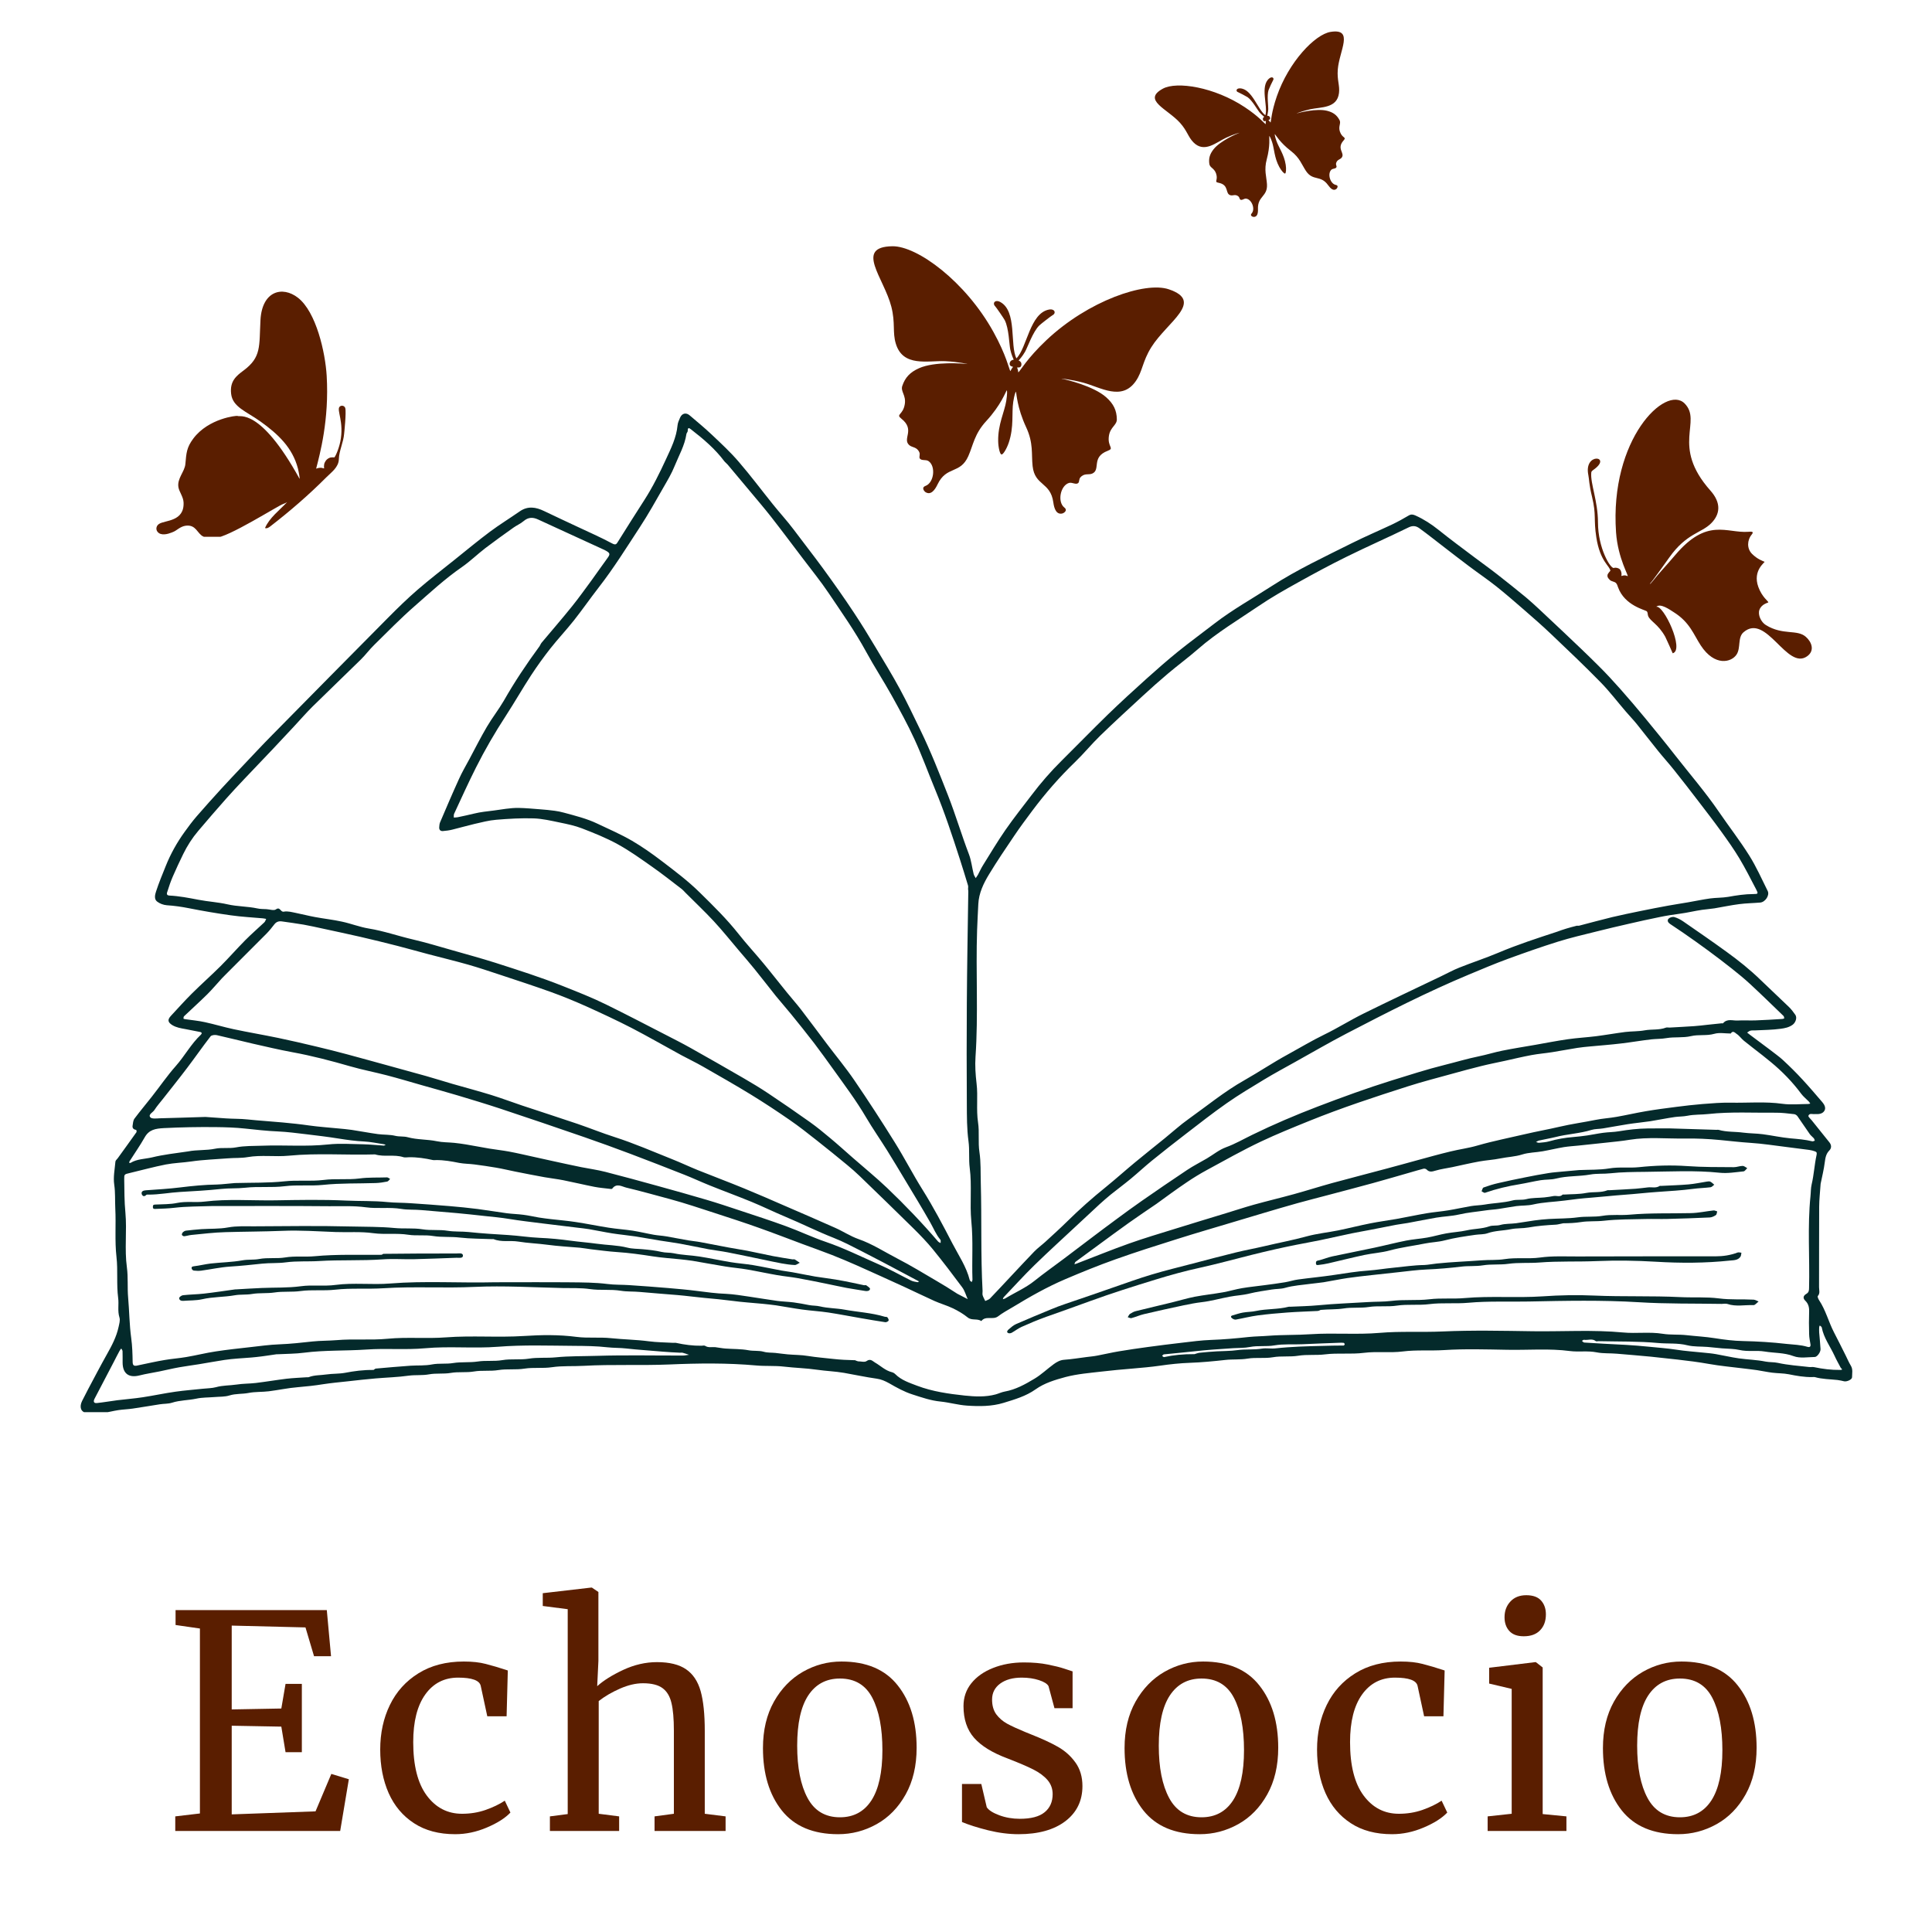 <svg xmlns="http://www.w3.org/2000/svg" xmlns:xlink="http://www.w3.org/1999/xlink" width="400" zoomAndPan="magnify" viewBox="0 0 300 300" height="400" preserveAspectRatio="xMidYMid meet" version="1.0"><defs><g/><clipPath id="1ed13461a1"><path d="M 12.09 64.031 L 288 64.031 L 288 219.281 L 12.09 219.281 Z M 12.09 64.031 " clip-rule="nonzero"/></clipPath><clipPath id="ee58300d38"><path d="M 24.043 45 L 54 45 L 54 83.352 L 24.043 83.352 Z M 24.043 45 " clip-rule="nonzero"/></clipPath><clipPath id="3677e86b95"><path d="M 135 38 L 184 38 L 184 80 L 135 80 Z M 135 38 " clip-rule="nonzero"/></clipPath><clipPath id="5f9622d3d8"><path d="M 132.875 36.695 L 187.715 45.23 L 181.836 83.023 L 126.996 74.492 Z M 132.875 36.695 " clip-rule="nonzero"/></clipPath><clipPath id="09e91c9ad1"><path d="M 132.875 36.695 L 187.715 45.23 L 181.836 83.023 L 126.996 74.492 Z M 132.875 36.695 " clip-rule="nonzero"/></clipPath><clipPath id="d9f328c97d"><path d="M 179 4 L 209 4 L 209 34 L 179 34 Z M 179 4 " clip-rule="nonzero"/></clipPath><clipPath id="014392c444"><path d="M 176.938 14.562 L 210.324 3.262 L 218.02 25.996 L 184.629 37.297 Z M 176.938 14.562 " clip-rule="nonzero"/></clipPath><clipPath id="fa700ba7c6"><path d="M 176.938 14.562 L 210.324 3.262 L 218.02 25.996 L 184.629 37.297 Z M 176.938 14.562 " clip-rule="nonzero"/></clipPath><clipPath id="b173919ccf"><path d="M 246 61 L 281.891 61 L 281.891 103 L 246 103 Z M 246 61 " clip-rule="nonzero"/></clipPath><clipPath id="38155db182"><path d="M 0.48 1 L 35.52 1 L 35.52 41.719 L 0.48 41.719 Z M 0.48 1 " clip-rule="nonzero"/></clipPath><clipPath id="311a0edb1e"><rect x="0" width="36" y="0" height="42"/></clipPath><clipPath id="36c889a795"><rect x="0" width="255" y="0" height="59"/></clipPath></defs><g clip-path="url(#1ed13461a1)"><path fill="#042a2b" d="M 274.828 162.996 C 275.559 163.578 276.277 164.059 276.895 164.641 C 277.93 165.602 278.938 166.598 279.895 167.641 C 280.957 168.785 281.965 169.977 282.98 171.156 C 283.285 171.516 283.543 171.996 283.32 172.43 C 283.109 172.848 282.629 173.012 282.121 172.992 C 282.008 172.984 281.898 172.984 281.789 172.992 C 281.438 173.039 280.965 172.809 280.809 173.254 C 280.754 173.41 281.125 173.715 281.309 173.945 C 282.223 175.09 283.152 176.223 284.066 177.379 C 284.402 177.793 284.43 178.273 284.051 178.652 C 283.531 179.18 283.441 179.805 283.348 180.488 C 283.211 181.598 282.934 182.695 282.711 183.793 C 282.691 183.867 282.703 183.941 282.691 184.008 C 282.617 185.133 282.488 186.25 282.48 187.375 C 282.453 191.539 282.48 195.711 282.461 199.875 C 282.461 200.328 282.656 200.816 282.27 201.25 C 282.184 201.344 282.352 201.719 282.48 201.914 C 283.504 203.457 283.938 205.254 284.777 206.879 C 285.398 208.07 285.996 209.281 286.598 210.48 C 286.863 211.008 287.086 211.551 287.391 212.051 C 287.75 212.633 287.586 213.258 287.586 213.859 C 287.586 214.219 286.781 214.578 286.359 214.488 C 286.016 214.414 285.676 214.32 285.324 214.285 C 284.152 214.156 282.969 214.164 281.824 213.84 C 281.688 213.805 281.531 213.832 281.383 213.832 C 280.152 213.852 278.965 213.637 277.773 213.398 C 276.922 213.23 276.047 213.258 275.188 213.148 C 274.387 213.047 273.59 212.871 272.789 212.75 C 272.086 212.648 271.375 212.574 270.664 212.484 C 268.891 212.262 267.121 212.105 265.367 211.793 C 263.75 211.504 262.137 211.301 260.512 211.117 C 259.125 210.961 257.73 210.805 256.348 210.664 C 254.586 210.488 252.82 210.359 251.066 210.203 C 250.016 210.109 248.945 210.195 247.93 209.992 C 246.535 209.715 245.141 209.965 243.773 209.789 C 240.535 209.363 237.285 209.66 234.047 209.594 C 230.77 209.539 227.492 209.43 224.223 209.641 C 222.09 209.777 219.949 209.586 217.844 209.852 C 215.824 210.109 213.793 209.816 211.801 210.066 C 209.777 210.324 207.746 210.055 205.754 210.305 C 204.359 210.48 202.965 210.297 201.598 210.516 C 200.277 210.73 198.949 210.527 197.676 210.75 C 196.355 210.98 195.035 210.75 193.754 210.961 C 192.59 211.156 191.426 211.043 190.273 211.172 C 188.434 211.375 186.609 211.551 184.762 211.617 C 183.219 211.672 181.68 211.836 180.145 212.059 C 178.688 212.27 177.219 212.391 175.754 212.52 C 174.172 212.648 172.594 212.797 171.027 212.98 C 169.172 213.195 167.297 213.344 165.469 213.82 C 163.824 214.266 162.199 214.746 160.797 215.742 C 159.301 216.805 157.566 217.301 155.859 217.828 C 153.996 218.402 152.055 218.391 150.137 218.262 C 148.77 218.168 147.422 217.773 146.055 217.633 C 144.543 217.488 143.141 216.996 141.707 216.535 C 140.406 216.121 139.234 215.465 138.082 214.801 C 137.445 214.441 136.809 214.172 136.152 214.082 C 134.434 213.84 132.754 213.473 131.055 213.176 C 129.68 212.938 128.277 212.898 126.895 212.695 C 125.176 212.445 123.441 212.41 121.723 212.207 C 120.293 212.039 118.871 212.16 117.457 212.031 C 112.953 211.625 108.43 211.68 103.934 211.875 C 99.496 212.059 95.055 211.836 90.633 212.086 C 88.992 212.18 87.328 212.059 85.703 212.301 C 84.273 212.512 82.844 212.301 81.441 212.52 C 80.082 212.734 78.727 212.531 77.406 212.742 C 76.121 212.953 74.84 212.75 73.594 212.965 C 72.383 213.168 71.176 212.98 70.004 213.184 C 68.867 213.379 67.73 213.203 66.633 213.406 C 65.57 213.602 64.52 213.473 63.484 213.609 C 61.77 213.852 60.031 213.895 58.309 214.043 C 56.875 214.164 55.453 214.328 54.023 214.488 C 52.742 214.625 51.457 214.746 50.191 214.938 C 48.883 215.152 47.57 215.289 46.25 215.402 C 44.738 215.52 43.242 215.852 41.727 216.039 C 40.684 216.168 39.613 216.094 38.59 216.297 C 37.609 216.488 36.613 216.379 35.637 216.684 C 34.898 216.914 34.066 216.867 33.281 216.934 C 32.348 217.016 31.391 216.98 30.477 217.184 C 29.23 217.449 27.945 217.414 26.719 217.809 C 26.117 218.004 25.445 217.957 24.809 218.059 C 23.414 218.273 22.02 218.52 20.617 218.723 C 19.867 218.836 19.113 218.852 18.363 218.965 C 17.562 219.082 16.777 219.316 15.984 219.387 C 15.133 219.461 14.266 219.48 13.418 219.379 C 12.551 219.277 12.289 218.473 12.742 217.551 C 13.047 216.934 13.359 216.324 13.684 215.715 C 14.645 213.914 15.586 212.105 16.582 210.332 C 17.348 208.977 18.078 207.602 18.41 206.066 C 18.512 205.578 18.688 205.023 18.551 204.582 C 18.227 203.566 18.484 202.543 18.348 201.547 C 18.07 199.422 18.328 197.27 18.086 195.168 C 17.801 192.656 18.031 190.164 17.902 187.66 C 17.84 186.426 17.922 185.195 17.738 183.949 C 17.562 182.789 17.82 181.559 17.922 180.371 C 17.941 180.184 18.152 180.027 18.281 179.852 C 19.25 178.504 20.23 177.168 21.188 175.809 C 21.246 175.734 21.18 175.457 21.145 175.449 C 20.754 175.395 20.523 175.191 20.59 174.793 C 20.645 174.414 20.672 173.98 20.883 173.695 C 21.734 172.551 22.668 171.453 23.551 170.324 C 24.809 168.73 25.961 167.039 27.301 165.527 C 28.684 163.965 29.664 162.102 31.188 160.672 C 31.379 160.484 31.379 160.301 31.039 160.238 C 30.281 160.098 29.523 159.934 28.77 159.793 C 28.086 159.672 27.402 159.562 26.781 159.195 C 26.043 158.742 25.973 158.344 26.551 157.727 C 27.633 156.57 28.676 155.391 29.801 154.273 C 31.262 152.824 32.812 151.449 34.27 150 C 35.57 148.699 36.781 147.312 38.074 146.004 C 39.023 145.043 40.059 144.156 41.043 143.223 C 41.184 143.094 41.238 142.875 41.332 142.688 C 41.156 142.66 40.988 142.613 40.812 142.598 C 39.16 142.449 37.508 142.367 35.867 142.133 C 33.668 141.828 31.473 141.453 29.293 141.02 C 28.168 140.797 27.051 140.641 25.906 140.566 C 25.379 140.527 24.789 140.309 24.383 139.984 C 23.902 139.605 24.07 138.922 24.227 138.441 C 24.66 137.105 25.203 135.801 25.73 134.492 C 26.477 132.617 27.457 130.863 28.637 129.219 C 29.238 128.379 29.855 127.551 30.531 126.766 C 31.797 125.305 33.086 123.875 34.391 122.445 C 35.48 121.254 36.594 120.082 37.703 118.91 C 39.199 117.332 40.676 115.742 42.207 114.191 C 48.227 108.082 54.246 101.98 60.281 95.898 C 61.758 94.41 63.266 92.934 64.852 91.566 C 66.715 89.953 68.684 88.449 70.613 86.898 C 72.422 85.449 74.211 83.961 76.078 82.566 C 77.562 81.461 79.16 80.48 80.684 79.418 C 81.965 78.523 83.211 78.738 84.504 79.363 C 86.176 80.176 87.863 80.941 89.543 81.738 C 91.383 82.605 93.246 83.418 95.035 84.375 C 95.629 84.699 95.73 84.477 95.977 84.082 C 97.324 81.922 98.691 79.77 100.066 77.629 C 101.359 75.617 102.414 73.477 103.41 71.316 C 104.195 69.617 105.035 67.945 105.211 66.035 C 105.246 65.637 105.441 65.242 105.598 64.863 C 105.902 64.16 106.539 64.012 107.109 64.512 C 108.266 65.5 109.445 66.469 110.555 67.52 C 111.977 68.867 113.434 70.215 114.707 71.703 C 116.555 73.844 118.242 76.105 120.016 78.312 C 121.078 79.633 122.223 80.879 123.238 82.227 C 124.742 84.246 126.301 86.215 127.789 88.254 C 129.449 90.535 131.082 92.832 132.633 95.188 C 133.789 96.93 134.879 98.711 135.949 100.504 C 137.23 102.645 138.531 104.777 139.723 106.973 C 140.859 109.059 141.867 111.219 142.91 113.352 C 144.523 116.668 145.863 120.082 147.211 123.516 C 148.391 126.535 149.305 129.637 150.461 132.664 C 150.828 133.633 150.93 134.695 151.188 135.711 C 151.242 135.941 151.402 136.145 151.512 136.355 C 151.621 136.18 151.75 136.016 151.852 135.84 C 152.113 135.352 152.332 134.844 152.629 134.371 C 153.773 132.535 154.883 130.668 156.109 128.898 C 157.402 127.031 158.824 125.25 160.199 123.441 C 161.621 121.559 163.172 119.777 164.852 118.117 C 167.258 115.734 169.613 113.305 172.043 110.941 C 174.016 109.031 176.047 107.176 178.086 105.34 C 179.676 103.91 181.281 102.508 182.941 101.16 C 184.797 99.664 186.727 98.262 188.609 96.801 C 191.418 94.641 194.508 92.926 197.473 91.004 C 201.441 88.438 205.707 86.453 209.906 84.348 C 211.965 83.316 214.09 82.418 216.176 81.434 C 217.051 81.016 217.902 80.547 218.73 80.055 C 219.117 79.824 219.406 79.871 219.812 80.055 C 221.105 80.637 222.258 81.387 223.367 82.273 C 225.191 83.738 227.086 85.133 228.961 86.547 C 230.121 87.422 231.305 88.262 232.449 89.156 C 233.945 90.32 235.43 91.512 236.891 92.711 C 237.617 93.312 238.309 93.957 239.012 94.605 C 240.25 95.758 241.484 96.914 242.703 98.074 C 244.551 99.828 246.406 101.574 248.207 103.375 C 249.379 104.535 250.504 105.754 251.602 106.992 C 252.922 108.48 254.207 109.992 255.469 111.523 C 257.039 113.438 258.609 115.348 260.121 117.293 C 262.402 120.211 264.832 123.016 266.926 126.082 C 268.477 128.352 270.168 130.523 271.625 132.848 C 272.723 134.594 273.562 136.504 274.488 138.352 C 274.82 139.016 274.109 140.086 273.324 140.148 C 272.242 140.242 271.145 140.25 270.074 140.391 C 268.781 140.555 267.508 140.832 266.215 141.047 C 265.578 141.148 264.934 141.184 264.305 141.277 C 263.16 141.441 262.023 141.727 260.891 141.875 C 259.828 142.016 258.773 142.18 257.73 142.395 C 256.125 142.715 254.52 143.078 252.922 143.445 C 251.262 143.824 249.602 144.211 247.949 144.629 C 245.926 145.133 243.895 145.605 241.91 146.223 C 239.316 147.035 236.75 147.941 234.191 148.875 C 232.125 149.629 230.105 150.488 228.074 151.336 C 221.582 154.043 215.324 157.246 209.094 160.484 C 206.391 161.891 203.758 163.43 201.102 164.906 C 199.492 165.805 197.879 166.672 196.309 167.621 C 194.344 168.812 192.359 169.992 190.477 171.312 C 188.297 172.836 186.203 174.488 184.086 176.113 C 182.332 177.461 180.59 178.828 178.871 180.223 C 177.746 181.137 176.695 182.125 175.578 183.047 C 174.562 183.887 173.5 184.672 172.465 185.5 C 171.875 185.98 171.305 186.488 170.738 186.996 C 169.633 188.012 168.535 189.047 167.434 190.07 C 165.156 192.203 162.84 194.297 160.605 196.477 C 158.969 198.074 157.438 199.773 155.859 201.426 C 155.785 201.5 155.766 201.629 155.723 201.738 C 155.852 201.703 155.988 201.684 156.098 201.617 C 157.613 200.695 159.258 199.996 160.66 198.867 C 162.098 197.715 163.605 196.652 165.082 195.543 C 166.613 194.391 168.137 193.227 169.668 192.074 C 170.859 191.18 172.051 190.273 173.25 189.398 C 174.59 188.41 175.926 187.422 177.285 186.48 C 179.621 184.855 181.965 183.25 184.336 181.672 C 185.316 181.016 186.379 180.488 187.391 179.891 C 188.379 179.309 189.293 178.543 190.355 178.152 C 191.797 177.629 193.098 176.871 194.465 176.207 C 197.777 174.59 201.156 173.152 204.598 171.832 C 208.395 170.383 212.207 168.988 216.09 167.777 C 218.832 166.93 221.566 166.043 224.352 165.352 C 226.105 164.918 227.832 164.391 229.605 164.031 C 230.832 163.781 232.035 163.402 233.262 163.152 C 234.949 162.812 236.656 162.543 238.355 162.25 C 240.055 161.953 241.754 161.613 243.461 161.371 C 244.918 161.16 246.387 161.086 247.848 160.902 C 249.359 160.707 250.855 160.441 252.367 160.246 C 253.375 160.125 254.398 160.172 255.398 159.988 C 256.484 159.793 257.621 159.977 258.684 159.57 C 258.848 159.508 259.051 159.57 259.238 159.562 C 260.512 159.488 261.785 159.426 263.051 159.34 C 263.762 159.297 264.48 159.195 265.191 159.121 C 265.902 159.047 266.621 158.973 267.332 158.898 C 267.406 158.891 267.516 158.926 267.555 158.891 C 268.199 158.121 269.059 158.512 269.832 158.465 C 270.758 158.41 271.699 158.484 272.621 158.445 C 274.008 158.398 275.391 158.309 276.766 158.223 C 276.867 158.215 276.961 158.168 277.062 158.133 C 277.023 158.004 277.023 157.836 276.941 157.754 C 275.215 156.094 273.5 154.41 271.746 152.789 C 270.848 151.957 269.891 151.18 268.93 150.414 C 267.703 149.445 266.457 148.496 265.199 147.57 C 263.926 146.629 262.625 145.715 261.324 144.812 C 260.668 144.352 259.977 143.926 259.32 143.465 C 259.023 143.262 258.812 142.93 259.109 142.641 C 259.301 142.449 259.727 142.328 259.984 142.402 C 260.473 142.539 260.953 142.789 261.371 143.078 C 263.629 144.637 265.891 146.195 268.117 147.812 C 269.953 149.141 271.727 150.555 273.359 152.141 C 274.809 153.555 276.305 154.918 277.754 156.332 C 278.141 156.699 278.473 157.145 278.777 157.578 C 279.094 158.031 278.816 158.789 278.363 159.121 C 277.801 159.535 277.137 159.664 276.508 159.746 C 275.215 159.922 273.895 159.934 272.586 159.996 C 272.328 160.016 272.059 159.977 271.82 160.035 C 271.625 160.078 271.469 160.227 271.293 160.34 C 271.43 160.449 271.57 160.559 271.719 160.672 C 272.75 161.453 273.766 162.195 274.828 162.996 M 244.863 143.742 C 244.977 143.742 245.086 143.77 245.195 143.742 C 246.914 143.297 248.613 142.828 250.34 142.41 C 251.797 142.062 253.273 141.766 254.742 141.461 C 256.18 141.164 257.629 140.887 259.078 140.621 C 260.086 140.438 261.102 140.289 262.109 140.113 C 263.254 139.918 264.387 139.672 265.531 139.512 C 266.465 139.383 267.414 139.422 268.34 139.266 C 269.648 139.031 270.949 138.828 272.289 138.828 C 273 138.828 273.047 138.773 272.695 138.102 C 271.848 136.477 271.023 134.844 270.082 133.273 C 269.215 131.832 268.238 130.457 267.25 129.09 C 266.105 127.504 264.914 125.961 263.723 124.41 C 262.469 122.77 261.203 121.133 259.91 119.52 C 259.125 118.531 258.27 117.598 257.484 116.621 C 256.355 115.234 255.277 113.812 254.152 112.422 C 253.605 111.746 252.988 111.117 252.426 110.453 C 251.133 108.949 249.922 107.352 248.539 105.941 C 246.055 103.402 243.48 100.957 240.902 98.508 C 239.512 97.18 238.051 95.906 236.594 94.641 C 235.18 93.414 233.758 92.176 232.293 91.012 C 230.934 89.941 229.496 88.965 228.109 87.922 C 226.828 86.961 225.562 85.984 224.297 85.004 C 222.996 84.008 221.723 82.984 220.395 82.023 C 219.914 81.672 219.387 81.562 218.723 81.895 C 215.539 83.453 212.289 84.875 209.113 86.445 C 206.574 87.691 204.082 89.039 201.609 90.414 C 199.512 91.578 197.418 92.758 195.441 94.105 C 192.258 96.266 188.941 98.242 186.035 100.781 C 184.523 102.102 182.906 103.289 181.375 104.582 C 180.035 105.711 178.734 106.871 177.449 108.055 C 175.234 110.094 173.02 112.125 170.859 114.219 C 169.512 115.523 168.32 116.988 166.973 118.293 C 164.527 120.645 162.312 123.191 160.281 125.906 C 159.332 127.18 158.379 128.453 157.492 129.773 C 156.156 131.742 154.824 133.715 153.59 135.746 C 152.723 137.168 151.992 138.684 151.91 140.398 C 151.852 141.746 151.762 143.094 151.723 144.434 C 151.504 150.988 151.926 157.543 151.477 164.094 C 151.383 165.469 151.477 166.855 151.641 168.25 C 151.883 170.242 151.566 172.273 151.871 174.297 C 152.102 175.801 151.852 177.352 152.086 178.891 C 152.324 180.473 152.25 182.105 152.297 183.703 C 152.453 189.285 152.27 194.879 152.574 200.457 C 152.582 200.676 152.527 200.918 152.582 201.121 C 152.676 201.434 152.852 201.719 152.988 202.016 C 153.238 201.895 153.535 201.82 153.719 201.637 C 154.844 200.473 155.934 199.285 157.039 198.109 C 158.223 196.855 159.395 195.582 160.594 194.344 C 161.121 193.801 161.75 193.348 162.312 192.84 C 163.449 191.797 164.594 190.762 165.691 189.684 C 167.609 187.789 169.621 186.008 171.727 184.312 C 173.242 183.082 174.691 181.781 176.195 180.535 C 177.738 179.254 179.316 178.008 180.875 176.742 C 182.102 175.746 183.273 174.672 184.559 173.762 C 187.422 171.719 190.145 169.477 193.219 167.742 C 195.488 166.457 197.648 165 199.938 163.754 C 201.848 162.711 203.703 161.586 205.668 160.633 C 207.719 159.637 209.656 158.41 211.699 157.402 C 215.715 155.418 219.758 153.516 223.789 151.586 C 224.723 151.145 225.629 150.637 226.586 150.258 C 228.598 149.453 230.668 148.781 232.66 147.941 C 235.641 146.676 238.727 145.68 241.801 144.672 C 242.723 144.324 243.684 144.035 244.863 143.742 M 133.242 211.387 C 133.688 211.387 134.258 211.562 134.555 211.348 C 135.164 210.914 135.488 211.348 135.875 211.578 C 136.742 212.078 137.473 212.824 138.496 213.074 C 138.691 213.121 138.895 213.25 139.031 213.387 C 139.98 214.328 141.219 214.719 142.418 215.18 C 144.801 216.082 147.312 216.434 149.812 216.703 C 151.391 216.867 153.035 216.953 154.621 216.52 C 155.086 216.387 155.535 216.168 156.008 216.082 C 157.715 215.777 159.199 214.949 160.641 214.082 C 161.703 213.445 162.617 212.559 163.621 211.828 C 164.094 211.488 164.602 211.191 165.238 211.145 C 166.41 211.062 167.574 210.867 168.738 210.719 C 169.301 210.648 169.871 210.602 170.426 210.488 C 171.523 210.285 172.613 210.02 173.723 209.836 C 175.227 209.586 176.73 209.363 178.246 209.16 C 180.008 208.922 181.781 208.699 183.543 208.496 C 185.039 208.32 186.543 208.117 188.047 208.062 C 190.004 207.996 191.941 207.82 193.891 207.609 C 194.934 207.5 195.988 207.5 197.039 207.414 C 199.191 207.25 201.359 207.324 203.527 207.176 C 207.102 206.938 210.684 207.277 214.266 206.965 C 217.484 206.688 220.742 206.898 223.992 206.75 C 228.672 206.539 233.363 206.648 238.051 206.715 C 242.703 206.777 247.367 206.465 252.027 206.906 C 254.066 207.102 256.137 206.777 258.184 207.109 C 259.395 207.305 260.648 207.184 261.887 207.324 C 263.344 207.488 264.812 207.562 266.27 207.793 C 267.719 208.023 269.195 208.211 270.656 208.238 C 272.906 208.285 275.152 208.422 277.395 208.68 C 278.492 208.801 279.602 208.809 280.672 209.141 C 280.938 209.227 281.188 209.16 281.133 208.762 C 281.051 208.238 280.93 207.711 280.922 207.184 C 280.883 205.996 280.883 204.805 280.922 203.613 C 280.938 202.957 280.793 202.422 280.312 201.961 C 279.941 201.59 279.98 201.211 280.477 200.918 C 280.875 200.688 280.902 200.398 280.91 200.023 C 281.031 195.258 280.645 190.477 281.133 185.715 C 281.199 185.113 281.168 184.523 281.316 183.895 C 281.668 182.418 281.742 180.875 282.066 179.391 C 282.148 179.012 282.109 178.891 281.844 178.789 C 281.559 178.68 281.242 178.605 280.93 178.559 C 279.766 178.402 278.602 178.254 277.43 178.109 C 275.547 177.875 273.676 177.582 271.789 177.461 C 270.211 177.359 268.645 177.168 267.066 177.02 C 265.246 176.844 263.41 176.762 261.582 176.789 C 258.746 176.832 255.906 176.527 253.078 176.98 C 251.852 177.184 250.605 177.297 249.359 177.434 C 247.938 177.59 246.508 177.738 245.078 177.887 C 244.328 177.961 243.57 178.008 242.832 178.125 C 241.727 178.312 240.637 178.578 239.527 178.773 C 238.477 178.957 237.379 178.949 236.383 179.262 C 235.254 179.621 234.09 179.648 232.965 179.879 C 231.887 180.102 230.777 180.156 229.699 180.352 C 228.285 180.609 226.891 180.941 225.488 181.238 C 224.629 181.414 223.754 181.523 222.914 181.773 C 222.387 181.93 221.961 182.059 221.527 181.605 C 221.426 181.496 221.188 181.441 221.039 181.477 C 220.367 181.645 219.711 181.855 219.047 182.039 C 217.117 182.594 215.188 183.156 213.258 183.691 C 210.887 184.34 208.504 184.965 206.121 185.594 C 204.582 186 203.031 186.398 201.496 186.82 C 199.699 187.32 197.906 187.855 196.117 188.383 C 194.621 188.824 193.133 189.27 191.648 189.719 C 188.703 190.605 185.75 191.457 182.812 192.387 C 179.594 193.402 176.371 194.418 173.188 195.555 C 170.562 196.488 167.98 197.539 165.422 198.629 C 162.59 199.836 159.91 201.359 157.281 202.957 C 156.504 203.43 155.691 203.844 154.984 204.398 C 154.188 205.016 153.055 204.242 152.379 205.137 C 151.75 204.691 150.922 205.098 150.266 204.574 C 149.562 204.008 148.77 203.539 147.957 203.152 C 147.035 202.707 146.027 202.43 145.086 202.008 C 143.52 201.305 141.977 200.539 140.406 199.82 C 137.969 198.703 135.523 197.594 133.078 196.504 C 131.785 195.934 130.492 195.387 129.184 194.871 C 127.676 194.281 126.152 193.746 124.641 193.184 C 122.352 192.332 120.07 191.445 117.773 190.633 C 115.566 189.848 113.34 189.121 111.109 188.398 C 108.746 187.633 106.391 186.832 103.992 186.184 C 101.746 185.586 99.516 184.949 97.254 184.414 C 96.586 184.254 95.73 183.656 95.062 184.578 C 95.008 184.652 94.777 184.617 94.641 184.598 C 93.863 184.504 93.078 184.441 92.312 184.293 C 90.699 183.977 89.102 183.59 87.496 183.27 C 86.527 183.074 85.539 182.973 84.559 182.797 C 83.035 182.52 81.523 182.227 80.008 181.922 C 79.012 181.727 78.023 181.477 77.027 181.312 C 75.91 181.117 74.785 180.961 73.656 180.812 C 72.875 180.711 72.07 180.719 71.293 180.574 C 70.094 180.332 68.902 180.121 67.684 180.137 C 67.539 180.137 67.379 180.168 67.242 180.137 C 66.016 179.863 64.777 179.676 63.523 179.695 C 63.227 179.695 62.902 179.77 62.637 179.688 C 61.195 179.215 59.672 179.695 58.242 179.254 C 53.773 179.391 49.297 179.02 44.828 179.457 C 42.715 179.66 40.574 179.309 38.449 179.676 C 37.453 179.852 36.43 179.777 35.414 179.863 C 33.504 180.02 31.594 180.074 29.691 180.352 C 28.379 180.543 27.043 180.574 25.75 180.82 C 23.875 181.191 22.02 181.699 20.164 182.141 C 19.297 182.344 19.277 182.336 19.289 183.129 C 19.316 184.848 19.305 186.562 19.473 188.289 C 19.73 191.105 19.316 193.957 19.703 196.793 C 19.914 198.344 19.758 199.922 19.898 201.5 C 20.082 203.586 20.09 205.699 20.375 207.785 C 20.543 209.004 20.578 210.25 20.598 211.488 C 20.609 211.996 20.781 212.133 21.227 212.059 C 21.402 212.031 21.566 211.984 21.734 211.949 C 23 211.691 24.262 211.395 25.547 211.184 C 26.664 210.988 27.809 210.914 28.934 210.719 C 30.457 210.461 31.953 210.082 33.477 209.852 C 35.277 209.574 37.086 209.383 38.887 209.18 C 40.379 209.012 41.887 208.801 43.391 208.746 C 45.125 208.68 46.844 208.488 48.559 208.301 C 49.785 208.172 51.023 208.199 52.262 208.098 C 54.902 207.867 57.551 208.137 60.207 207.879 C 63.207 207.59 66.234 207.895 69.266 207.664 C 73.27 207.359 77.305 207.711 81.34 207.453 C 84.043 207.277 86.773 207.23 89.508 207.59 C 91.281 207.82 93.078 207.602 94.891 207.793 C 96.828 207.996 98.785 208.016 100.73 208.273 C 101.988 208.441 103.27 208.441 104.543 208.516 C 104.691 208.523 104.848 208.488 104.988 208.523 C 106.289 208.809 107.602 208.984 108.93 208.965 C 109.113 208.965 109.355 208.895 109.484 208.977 C 109.992 209.316 110.543 209.133 111.07 209.188 C 111.598 209.254 112.125 209.363 112.648 209.402 C 113.848 209.492 115.059 209.445 116.23 209.668 C 117.023 209.816 117.848 209.688 118.586 209.898 C 119.203 210.074 119.805 210.02 120.402 210.082 C 121.039 210.148 121.676 210.25 122.324 210.305 C 123.367 210.398 124.43 210.379 125.461 210.555 C 126.773 210.766 128.094 210.867 129.402 211.016 C 130.492 211.137 131.574 211.191 132.66 211.211 C 132.781 211.172 132.902 211.312 133.242 211.387 M 150.32 138.047 C 150.32 137.859 150.367 137.656 150.312 137.492 C 149.906 136.133 149.488 134.785 149.055 133.438 C 147.875 129.773 146.664 126.109 145.188 122.547 C 144.125 119.973 143.176 117.348 142.012 114.82 C 140.953 112.504 139.715 110.262 138.477 108.027 C 137.195 105.719 135.746 103.512 134.488 101.195 C 132.762 98.027 130.688 95.094 128.684 92.113 C 127.438 90.258 126.023 88.52 124.676 86.738 C 123.023 84.562 121.383 82.363 119.703 80.215 C 118.66 78.883 117.551 77.602 116.473 76.301 C 115.316 74.914 114.164 73.539 113 72.156 C 112.832 71.961 112.613 71.805 112.457 71.602 C 111.023 69.691 109.227 68.168 107.359 66.719 C 106.973 66.414 106.797 66.32 106.789 66.93 C 106.789 67.086 106.602 67.234 106.586 67.402 C 106.324 69.172 105.422 70.715 104.766 72.34 C 104.297 73.52 103.629 74.629 102.992 75.738 C 101.82 77.785 100.668 79.852 99.375 81.828 C 97.297 85.004 95.297 88.227 92.961 91.227 C 91.656 92.906 90.441 94.66 89.121 96.332 C 87.938 97.824 86.617 99.23 85.438 100.723 C 84.395 102.055 83.398 103.438 82.473 104.852 C 81.125 106.918 79.898 109.07 78.551 111.145 C 76.859 113.738 75.309 116.406 73.918 119.168 C 72.727 121.531 71.637 123.949 70.52 126.352 C 70.438 126.523 70.473 126.746 70.465 126.949 C 70.668 126.93 70.871 126.941 71.062 126.902 C 71.914 126.719 72.773 126.543 73.621 126.332 C 74.629 126.082 75.652 125.988 76.668 125.859 C 77.941 125.695 79.215 125.438 80.508 125.453 C 81.633 125.473 82.75 125.582 83.875 125.668 C 84.625 125.723 85.383 125.797 86.129 125.898 C 86.609 125.961 87.098 126.062 87.57 126.191 C 89.332 126.672 91.113 127.105 92.773 127.902 C 94.574 128.758 96.422 129.555 98.148 130.559 C 99.719 131.48 101.223 132.535 102.688 133.652 C 104.746 135.219 106.816 136.77 108.66 138.59 C 110.758 140.648 112.852 142.707 114.68 145.016 C 115.906 146.574 117.266 148.031 118.531 149.566 C 119.766 151.051 120.949 152.586 122.168 154.078 C 122.895 154.977 123.66 155.832 124.363 156.738 C 125.73 158.512 127.051 160.309 128.398 162.094 C 129.809 163.965 131.312 165.773 132.633 167.703 C 134.805 170.879 136.898 174.109 138.93 177.371 C 140.434 179.777 141.734 182.316 143.242 184.727 C 144.938 187.43 146.418 190.246 147.883 193.07 C 148.852 194.938 150.062 196.691 150.578 198.766 C 150.605 198.887 150.781 198.98 150.883 199.082 C 150.922 198.949 151.004 198.832 151.004 198.703 C 150.895 195.684 151.133 192.664 150.828 189.637 C 150.562 186.895 150.938 184.117 150.578 181.355 C 150.402 179.992 150.578 178.598 150.387 177.203 C 150.129 175.293 150.137 173.324 150.129 171.387 C 150.098 166.18 150.09 160.977 150.129 155.758 C 150.164 150.176 150.266 144.59 150.348 138.996 C 150.332 138.738 150.395 138.453 150.32 138.047 M 83.793 100.328 C 83.895 100.152 83.977 99.949 84.105 99.793 C 85.676 97.91 87.293 96.062 88.824 94.152 C 89.867 92.859 90.836 91.492 91.824 90.156 C 92.656 89.02 93.449 87.848 94.289 86.711 C 94.777 86.055 94.77 85.891 94.031 85.484 C 93.883 85.402 93.727 85.328 93.57 85.262 C 91.789 84.441 90.004 83.629 88.223 82.809 C 86.664 82.086 85.105 81.367 83.535 80.656 C 82.75 80.297 82.031 80.297 81.32 80.906 C 80.848 81.312 80.25 81.562 79.742 81.922 C 78.273 82.965 76.805 84.016 75.375 85.105 C 74.121 86.066 72.984 87.184 71.691 88.078 C 69.078 89.887 66.762 92.039 64.391 94.113 C 62.191 96.035 60.152 98.129 58.074 100.172 C 57.348 100.883 56.738 101.723 56.008 102.434 C 53.535 104.871 51.016 107.262 48.539 109.707 C 47.551 110.684 46.641 111.746 45.688 112.762 C 44.609 113.914 43.539 115.07 42.449 116.223 C 40.926 117.828 39.391 119.418 37.879 121.023 C 36.945 122.012 36.016 123 35.117 124.016 C 33.66 125.668 32.203 127.336 30.781 129.027 C 29.848 130.125 29.074 131.336 28.445 132.625 C 27.883 133.77 27.348 134.926 26.84 136.09 C 26.516 136.844 26.238 137.629 26 138.414 C 25.941 138.59 25.738 139.031 26.293 139.062 C 27.816 139.133 29.32 139.43 30.816 139.715 C 32.312 140.004 33.844 140.086 35.332 140.426 C 36.863 140.777 38.441 140.73 39.973 141.062 C 40.426 141.164 40.906 141.148 41.379 141.176 C 41.875 141.203 42.531 141.441 42.844 141.211 C 43.508 140.73 43.547 141.672 44.074 141.562 C 44.672 141.441 45.348 141.645 45.973 141.766 C 46.973 141.961 47.949 142.227 48.938 142.402 C 50.32 142.66 51.734 142.809 53.109 143.113 C 54.496 143.41 55.844 143.945 57.234 144.176 C 59.59 144.555 61.824 145.348 64.133 145.883 C 66.191 146.363 68.211 146.98 70.242 147.555 C 72.469 148.191 74.711 148.801 76.918 149.5 C 80.426 150.629 83.934 151.734 87.367 153.102 C 89.637 154.004 91.906 154.891 94.105 155.973 C 97.168 157.477 100.195 159.055 103.223 160.613 C 104.574 161.309 105.93 161.992 107.258 162.738 C 110.008 164.281 112.742 165.84 115.473 167.426 C 116.766 168.176 118.051 168.949 119.297 169.781 C 121.457 171.223 123.605 172.699 125.719 174.203 C 126.828 174.988 127.879 175.855 128.914 176.723 C 130.113 177.719 131.27 178.773 132.441 179.797 C 134.211 181.348 136.051 182.844 137.758 184.469 C 140.527 187.109 143.176 189.879 145.668 192.785 C 145.762 192.895 145.926 192.941 146.055 193.016 C 146.047 192.84 146.113 192.609 146.02 192.5 C 145.336 191.688 144.957 190.707 144.441 189.805 C 143.168 187.57 141.828 185.371 140.508 183.176 C 139.594 181.652 138.68 180.129 137.75 178.633 C 136.676 176.918 135.516 175.254 134.488 173.512 C 132.957 170.898 131.141 168.488 129.387 166.035 C 128.414 164.688 127.445 163.328 126.441 162.008 C 125.27 160.477 124.051 158.973 122.84 157.477 C 122.066 156.527 121.254 155.613 120.477 154.66 C 119.359 153.266 118.281 151.844 117.152 150.461 C 116.359 149.484 115.531 148.531 114.707 147.562 C 113.426 146.047 112.18 144.496 110.832 143.039 C 109.418 141.516 107.895 140.086 106.426 138.609 C 106.242 138.422 106.078 138.223 105.875 138.062 C 104.352 136.902 102.848 135.699 101.277 134.602 C 99.531 133.375 97.789 132.117 95.922 131.094 C 94.152 130.117 92.25 129.359 90.367 128.629 C 89.277 128.207 88.105 127.965 86.949 127.727 C 85.602 127.449 84.238 127.125 82.879 127.078 C 80.941 127.016 78.992 127.133 77.062 127.293 C 75.918 127.383 74.785 127.688 73.656 127.945 C 72.504 128.215 71.379 128.547 70.234 128.824 C 69.754 128.945 69.254 129.008 68.766 129.047 C 68.367 129.074 68.164 128.824 68.203 128.426 C 68.223 128.188 68.238 127.918 68.332 127.699 C 69.293 125.453 70.242 123.211 71.258 120.988 C 71.738 119.914 72.336 118.898 72.891 117.867 C 73.785 116.188 74.645 114.488 75.605 112.855 C 76.418 111.469 77.426 110.195 78.238 108.801 C 79.891 105.895 81.734 103.133 83.793 100.328 M 148.648 200.891 C 149.184 201.168 149.73 201.453 150.266 201.73 C 149.988 201.121 149.812 200.43 149.418 199.902 C 147.93 197.898 146.418 195.914 144.848 193.984 C 143.941 192.879 142.945 191.844 141.93 190.836 C 139.141 188.078 136.316 185.355 133.504 182.629 C 132.875 182.023 132.219 181.449 131.547 180.895 C 129.996 179.621 128.445 178.348 126.863 177.109 C 125.473 176.012 124.078 174.906 122.609 173.898 C 120.625 172.523 118.602 171.195 116.555 169.938 C 114.125 168.453 111.652 167.051 109.188 165.637 C 108.078 165 106.926 164.453 105.801 163.848 C 103.215 162.441 100.668 160.965 98.066 159.617 C 95.773 158.438 93.43 157.348 91.078 156.285 C 89.258 155.473 87.41 154.707 85.539 154.035 C 82.945 153.102 80.324 152.25 77.711 151.383 C 76.039 150.832 74.367 150.266 72.68 149.785 C 70.613 149.195 68.516 148.699 66.438 148.145 C 64.859 147.73 63.301 147.285 61.723 146.879 C 59.801 146.391 57.871 145.91 55.945 145.469 C 54.004 145.023 52.059 144.617 50.109 144.191 C 49.121 143.98 48.133 143.75 47.129 143.574 C 46.012 143.379 44.887 143.242 43.758 143.074 C 43.297 143.012 42.91 143.133 42.605 143.527 C 42.207 144.047 41.801 144.555 41.34 145.016 C 39.273 147.102 37.188 149.18 35.109 151.254 C 34.898 151.469 34.684 151.672 34.48 151.891 C 33.715 152.723 32.984 153.598 32.184 154.395 C 31.012 155.555 29.773 156.664 28.582 157.801 C 28.5 157.875 28.492 158.047 28.492 158.18 C 28.492 158.207 28.676 158.242 28.777 158.262 C 29.793 158.41 30.828 158.5 31.824 158.723 C 33.32 159.047 34.785 159.496 36.273 159.812 C 38.57 160.301 40.887 160.688 43.195 161.168 C 45.18 161.586 47.148 162.035 49.113 162.508 C 50.699 162.887 52.289 163.281 53.867 163.707 C 55.945 164.262 58.012 164.844 60.078 165.406 C 62.121 165.969 64.16 166.523 66.191 167.094 C 67.555 167.484 68.902 167.906 70.262 168.305 C 72.254 168.875 74.266 169.41 76.25 170.02 C 77.867 170.52 79.445 171.121 81.043 171.656 C 83.922 172.613 86.801 173.539 89.684 174.516 C 91.602 175.172 93.484 175.938 95.426 176.559 C 98.441 177.527 101.34 178.789 104.285 179.965 C 105.66 180.508 107 181.145 108.367 181.699 C 110.758 182.66 113.176 183.562 115.559 184.543 C 117.652 185.398 119.73 186.312 121.816 187.219 C 124.438 188.355 127.059 189.48 129.66 190.645 C 130.891 191.188 132.035 191.953 133.289 192.398 C 135.461 193.152 137.371 194.41 139.391 195.453 C 141.449 196.516 143.434 197.734 145.438 198.906 C 146.461 199.496 147.496 200.141 148.648 200.891 M 179.566 186.941 C 178.145 187.91 176.711 188.871 175.309 189.867 C 173.723 190.992 172.16 192.156 170.594 193.301 C 169.391 194.18 168.191 195.055 167 195.941 C 166.91 196.016 166.891 196.191 166.836 196.312 C 166.938 196.285 167.047 196.254 167.148 196.219 C 169.883 195.176 172.586 194.066 175.336 193.09 C 177.645 192.27 179.988 191.574 182.332 190.848 C 185 190.016 187.68 189.203 190.355 188.391 C 191.805 187.949 193.254 187.469 194.711 187.062 C 196.781 186.488 198.875 185.992 200.953 185.418 C 202.918 184.875 204.867 184.254 206.832 183.711 C 209.641 182.945 212.465 182.227 215.277 181.469 C 216.922 181.035 218.555 180.574 220.191 180.129 C 221.859 179.676 223.531 179.207 225.223 178.801 C 226.613 178.457 228.047 178.281 229.422 177.875 C 231.867 177.168 234.359 176.688 236.832 176.105 C 238.605 175.688 240.398 175.375 242.168 174.961 C 244.016 174.527 245.891 174.277 247.746 173.898 C 248.824 173.676 249.934 173.621 251.012 173.426 C 252.535 173.16 254.031 172.809 255.555 172.551 C 257.133 172.281 258.711 172.078 260.297 171.875 C 261.645 171.703 263.004 171.543 264.352 171.434 C 265.801 171.324 267.27 171.195 268.719 171.223 C 271.402 171.277 274.09 171.02 276.777 171.398 C 278.086 171.582 279.453 171.434 280.793 171.426 C 280.895 171.426 280.996 171.387 281.098 171.359 C 281.023 171.258 280.957 171.137 280.875 171.047 C 280.488 170.648 280.035 170.297 279.703 169.855 C 278.336 168.008 276.746 166.375 274.977 164.918 C 274.531 164.555 274.09 164.188 273.637 163.836 C 272.688 163.09 271.719 162.359 270.777 161.594 C 270.379 161.27 270.082 160.809 269.66 160.543 C 269.457 160.41 269.078 159.934 268.754 160.484 C 267.895 160.484 266.992 160.301 266.195 160.531 C 264.988 160.875 263.777 160.605 262.57 160.891 C 261.352 161.18 260.023 160.984 258.777 161.195 C 257.98 161.336 257.195 161.309 256.414 161.391 C 254.824 161.574 253.254 161.852 251.668 162.035 C 250.098 162.223 248.52 162.34 246.941 162.488 C 246.266 162.555 245.586 162.609 244.91 162.719 C 243.629 162.922 242.344 163.172 241.062 163.375 C 239.973 163.551 238.875 163.633 237.793 163.836 C 236.418 164.094 235.062 164.418 233.695 164.723 C 232.469 164.992 231.23 165.23 230.012 165.535 C 228.496 165.906 226.992 166.32 225.488 166.734 C 223.191 167.371 220.875 167.961 218.602 168.691 C 213.453 170.336 208.328 172.023 203.305 174.055 C 200.785 175.078 198.266 176.094 195.82 177.25 C 192.949 178.605 190.188 180.176 187.391 181.688 C 186.32 182.27 185.277 182.906 184.273 183.59 C 182.711 184.645 181.199 185.75 179.566 186.941 M 31.898 173.438 C 32.949 173.512 33.992 173.586 35.043 173.66 C 36.172 173.742 37.289 173.703 38.414 173.824 C 40.242 174.02 42.078 174.121 43.914 174.297 C 45.273 174.426 46.621 174.562 47.969 174.758 C 49.465 174.969 50.969 175.07 52.473 175.219 C 53.184 175.293 53.902 175.34 54.613 175.449 C 55.973 175.652 57.328 175.918 58.695 176.105 C 59.59 176.223 60.523 176.16 61.379 176.371 C 62.035 176.527 62.691 176.418 63.301 176.586 C 64.785 176.992 66.336 176.898 67.832 177.211 C 68.711 177.398 69.633 177.371 70.527 177.461 C 71.129 177.527 71.73 177.602 72.328 177.703 C 73.547 177.906 74.758 178.145 75.965 178.348 C 76.98 178.516 78.004 178.625 79.012 178.809 C 80.387 179.066 81.746 179.391 83.109 179.688 C 84.035 179.891 84.949 180.102 85.871 180.297 C 87.34 180.617 88.805 180.941 90.273 181.238 C 91.512 181.484 92.773 181.652 93.992 181.965 C 96.715 182.66 99.422 183.406 102.125 184.152 C 104.664 184.855 107.195 185.559 109.715 186.305 C 111.43 186.812 113.137 187.383 114.836 187.949 C 117.254 188.75 119.684 189.535 122.074 190.414 C 124.141 191.168 126.137 192.129 128.211 192.832 C 131.055 193.801 133.734 195.141 136.473 196.34 C 138.184 197.086 139.797 198.008 141.469 198.84 C 141.773 198.988 142.133 199.035 142.473 199.098 C 142.539 199.109 142.633 199.016 142.715 198.98 C 142.648 198.949 142.586 198.922 142.531 198.887 C 141.801 198.5 141.07 198.102 140.332 197.715 C 138.137 196.551 135.949 195.379 133.734 194.254 C 132.32 193.531 130.918 192.793 129.441 192.211 C 126.91 191.215 124.484 189.996 121.973 188.945 C 120.199 188.207 118.465 187.348 116.684 186.617 C 114.523 185.73 112.328 184.93 110.156 184.051 C 108.848 183.527 107.574 182.926 106.262 182.41 C 103.484 181.312 100.695 180.23 97.891 179.168 C 95.508 178.273 93.117 177.398 90.707 176.566 C 86.379 175.07 82.039 173.594 77.691 172.152 C 75.496 171.426 73.281 170.762 71.062 170.094 C 69.246 169.551 67.41 169.051 65.57 168.527 C 63.742 168.008 61.918 167.457 60.078 166.977 C 58.195 166.484 56.277 166.125 54.402 165.582 C 51.422 164.723 48.43 163.938 45.383 163.383 C 43.324 163.004 41.285 162.516 39.234 162.055 C 37.371 161.629 35.516 161.148 33.652 160.734 C 33.348 160.672 32.84 160.727 32.691 160.93 C 31.453 162.527 30.309 164.18 29.09 165.785 C 27.844 167.438 26.543 169.051 25.27 170.676 C 24.824 171.238 24.355 171.773 23.969 172.375 C 23.727 172.746 22.98 173.059 23.34 173.492 C 23.562 173.77 24.32 173.668 24.824 173.648 C 27.117 173.594 29.395 173.512 31.898 173.438 M 58.012 212.723 C 58.133 212.648 58.242 212.52 58.363 212.512 C 60.164 212.355 61.953 212.188 63.754 212.066 C 64.879 211.996 65.996 212.086 67.121 211.863 C 68.184 211.664 69.281 211.836 70.379 211.652 C 71.629 211.449 72.918 211.605 74.191 211.414 C 75.449 211.219 76.723 211.422 78.004 211.199 C 79.363 210.969 80.766 211.191 82.148 210.969 C 83.508 210.75 84.91 210.906 86.297 210.766 C 88.41 210.555 90.543 210.602 92.672 210.535 C 97.133 210.398 101.602 210.5 106.066 210.488 C 106.371 210.488 106.676 210.406 106.992 210.371 C 106.66 210.258 106.336 210.148 106.004 210.055 C 105.863 210.02 105.707 210.055 105.559 210.047 C 104.656 209.992 103.762 209.965 102.855 209.879 C 100.992 209.707 99.109 209.605 97.242 209.391 C 96.273 209.281 95.297 209.316 94.316 209.207 C 92.617 209.012 90.883 208.996 89.164 208.984 C 85.215 208.957 81.273 208.809 77.312 209.125 C 73.566 209.418 69.789 209.012 66.023 209.355 C 62.988 209.633 59.922 209.336 56.859 209.559 C 53.656 209.777 50.422 209.633 47.219 210.047 C 45.891 210.223 44.535 210.215 43.188 210.285 C 43.113 210.285 43.039 210.277 42.965 210.285 C 41.914 210.434 40.859 210.609 39.797 210.719 C 38.828 210.832 37.852 210.867 36.883 210.953 C 36.207 211.008 35.523 211.07 34.852 211.172 C 33.531 211.375 32.211 211.617 30.891 211.836 C 29.875 212.004 28.859 212.125 27.844 212.309 C 26.812 212.492 25.797 212.742 24.762 212.953 C 23.727 213.168 22.684 213.316 21.668 213.574 C 20.008 213.996 19.047 213.297 19.039 211.578 C 19.039 210.988 19.047 210.387 19.027 209.797 C 19.02 209.66 18.898 209.52 18.824 209.391 C 18.734 209.512 18.633 209.633 18.559 209.77 C 18.262 210.312 17.984 210.867 17.699 211.422 C 16.695 213.352 15.695 215.281 14.68 217.199 C 14.461 217.625 14.562 217.91 15.031 217.867 C 16.094 217.754 17.137 217.57 18.199 217.43 C 19.508 217.266 20.828 217.172 22.141 216.969 C 23.848 216.711 25.535 216.344 27.246 216.102 C 28.668 215.898 30.098 215.797 31.52 215.641 C 32.191 215.566 32.895 215.574 33.539 215.402 C 34.582 215.105 35.652 215.152 36.715 214.996 C 37.711 214.836 38.738 214.867 39.742 214.746 C 41.332 214.551 42.898 214.285 44.488 214.09 C 45.531 213.969 46.582 213.934 47.625 213.859 C 47.738 213.852 47.855 213.879 47.949 213.84 C 48.828 213.5 49.77 213.562 50.672 213.426 C 51.633 213.285 52.629 213.344 53.59 213.168 C 55.004 212.898 56.387 212.707 58.012 212.723 M 29.219 178.789 C 30.594 178.516 32.008 178.66 33.391 178.375 C 34.445 178.152 35.543 178.375 36.652 178.164 C 37.961 177.914 39.328 177.949 40.676 177.906 C 44.102 177.773 47.523 178.078 50.957 177.711 C 52.758 177.516 54.598 177.656 56.422 177.684 C 57.477 177.703 58.52 177.832 59.562 177.887 C 59.672 177.895 59.785 177.805 59.895 177.758 C 59.793 177.73 59.699 177.691 59.59 177.672 C 58.574 177.527 57.559 177.297 56.543 177.25 C 55.215 177.184 53.914 177.008 52.602 176.797 C 50.922 176.527 49.223 176.324 47.523 176.121 C 46.066 175.949 44.609 175.754 43.141 175.688 C 41.441 175.617 39.77 175.422 38.082 175.246 C 36.559 175.078 35.027 175.035 33.492 175.016 C 30.809 174.988 28.129 175.035 25.445 175.172 C 24.145 175.246 23.145 175.395 22.465 176.613 C 21.742 177.887 20.902 179.086 20.117 180.324 C 20.082 180.387 20.07 180.48 20.055 180.555 C 20.129 180.562 20.219 180.602 20.266 180.574 C 21.281 179.953 22.48 179.98 23.59 179.723 C 25.352 179.289 27.18 179.086 29.219 178.789 M 259.367 175.219 C 261.758 175.293 264.137 175.367 266.531 175.441 C 266.641 175.441 266.762 175.414 266.863 175.441 C 268.117 175.809 269.418 175.699 270.691 175.875 C 271.699 176.004 272.715 175.992 273.719 176.121 C 275.16 176.309 276.582 176.629 278.023 176.762 C 279.156 176.863 280.293 176.945 281.41 177.223 C 281.531 177.25 281.668 177.156 281.805 177.121 C 281.75 176.992 281.723 176.844 281.641 176.742 C 281.445 176.52 281.188 176.344 281.023 176.105 C 280.375 175.191 279.766 174.25 279.109 173.324 C 279 173.168 278.77 173.02 278.586 173.004 C 277.652 172.902 276.711 172.773 275.777 172.781 C 272.281 172.816 268.773 172.605 265.273 172.984 C 264.195 173.105 263.086 173.039 262.023 173.254 C 261.379 173.383 260.742 173.363 260.105 173.445 C 258.812 173.629 257.539 173.898 256.254 174.102 C 255.094 174.277 253.918 174.379 252.758 174.562 C 251.473 174.758 250.191 175.016 248.906 175.219 C 248.309 175.32 247.68 175.281 247.105 175.457 C 245.289 176.02 243.379 176.086 241.543 176.559 C 240.691 176.77 239.824 176.906 238.977 177.102 C 238.809 177.137 238.672 177.25 238.512 177.332 C 238.672 177.379 238.836 177.461 238.984 177.453 C 239.512 177.398 240.055 177.371 240.562 177.223 C 241.789 176.871 243.035 176.66 244.301 176.559 C 245.012 176.5 245.723 176.418 246.434 176.316 C 247.273 176.195 248.094 176.012 248.934 175.902 C 249.758 175.789 250.586 175.801 251.41 175.66 C 252.867 175.414 254.324 175.246 255.805 175.227 C 256.918 175.211 258.027 175.219 259.367 175.219 M 267.406 209.371 C 266.66 209.301 265.91 209.215 265.152 209.152 C 264.109 209.066 263.023 209.141 262.016 208.895 C 260.52 208.516 258.996 208.68 257.5 208.543 C 254.426 208.258 251.316 208.328 248.223 208.258 C 248.078 208.258 247.875 208.32 247.789 208.246 C 247.219 207.793 246.57 208.145 245.973 208.043 C 245.871 208.023 245.75 208.156 245.641 208.211 C 245.758 208.301 245.871 208.461 245.992 208.469 C 247.008 208.516 248.02 208.605 249.027 208.652 C 251.355 208.762 253.672 208.875 255.988 209.113 C 257.41 209.262 258.84 209.355 260.262 209.574 C 261.676 209.797 263.113 209.891 264.535 210.039 C 265.172 210.102 265.82 210.156 266.457 210.27 C 267.629 210.473 268.789 210.75 269.973 210.922 C 271.355 211.117 272.77 211.145 274.137 211.422 C 274.781 211.551 275.438 211.488 276.055 211.625 C 277.66 211.977 279.297 212.086 280.922 212.27 C 281.18 212.301 281.445 212.234 281.695 212.289 C 283.035 212.574 284.383 212.742 285.758 212.723 C 286.293 212.715 285.895 212.512 285.82 212.371 C 285.5 211.762 285.156 211.164 284.871 210.535 C 284.199 209.066 283.184 207.758 282.879 206.113 C 282.859 206.004 282.676 205.922 282.574 205.82 C 282.535 205.922 282.48 206.012 282.48 206.113 C 282.473 206.371 282.461 206.641 282.48 206.898 C 282.547 207.758 282.648 208.625 282.691 209.484 C 282.719 209.938 282.184 210.703 281.805 210.711 C 280.699 210.73 279.488 210.953 278.512 210.582 C 277.023 210.02 275.512 210.113 274.016 209.863 C 272.734 209.648 271.402 209.926 270.094 209.621 C 269.297 209.438 268.457 209.445 267.406 209.371 M 185.48 210.27 C 185.75 210.195 186.008 210.082 186.285 210.055 C 187.18 209.965 188.074 209.879 188.98 209.836 C 190.031 209.777 191.066 209.797 192.129 209.648 C 193.391 209.473 194.695 209.621 195.969 209.41 C 196.652 209.301 197.379 209.457 198.082 209.371 C 198.691 209.301 199.32 209.254 199.93 209.207 C 202.273 209.039 204.617 209.012 206.961 208.949 C 207.516 208.93 208.078 208.949 208.633 208.938 C 208.699 208.938 208.801 208.801 208.801 208.727 C 208.801 208.652 208.707 208.523 208.633 208.516 C 208.41 208.488 208.191 208.496 207.969 208.504 C 206.031 208.578 204.09 208.645 202.152 208.734 C 200.73 208.801 199.32 208.664 197.887 208.91 C 196.652 209.133 195.348 208.91 194.086 209.16 C 193.246 209.328 192.359 209.289 191.5 209.344 C 189.441 209.484 187.383 209.605 185.332 209.844 C 183.801 210.02 182.262 210.141 180.727 210.305 C 180.625 210.312 180.543 210.453 180.449 210.535 C 180.551 210.609 180.672 210.75 180.754 210.73 C 182.242 210.406 183.746 210.258 185.48 210.27 Z M 185.48 210.27 " fill-opacity="1" fill-rule="nonzero"/></g><path fill="#042a2b" d="M 165.496 202.449 C 167.953 201.629 170.289 200.805 172.633 199.996 C 174.719 199.273 176.797 198.516 178.898 197.891 C 180.996 197.262 183.117 196.754 185.23 196.199 C 187.449 195.617 189.664 195.027 191.887 194.484 C 193.348 194.125 194.824 193.863 196.293 193.516 C 198.496 192.988 200.723 192.582 202.91 191.98 C 204.496 191.547 206.16 191.383 207.773 191.059 C 209.445 190.719 211.105 190.293 212.785 189.961 C 214.133 189.691 215.5 189.516 216.859 189.277 C 218.41 189 219.961 188.66 221.512 188.398 C 222.637 188.207 223.773 188.125 224.898 187.938 C 226.078 187.746 227.242 187.477 228.414 187.281 C 229.125 187.164 229.844 187.164 230.555 187.043 C 231.988 186.793 233.445 186.785 234.867 186.406 C 235.551 186.223 236.281 186.387 237.008 186.203 C 237.902 185.973 238.875 186.027 239.805 185.934 C 240.297 185.891 240.785 185.797 241.273 185.715 C 241.727 185.641 242.234 185.926 242.641 185.5 C 242.676 185.465 242.789 185.5 242.859 185.492 C 244.023 185.418 245.207 185.457 246.332 185.234 C 247.422 185.031 248.559 185.242 249.617 184.82 C 249.684 184.789 249.766 184.82 249.84 184.82 C 251.223 184.746 252.609 184.68 253.984 184.586 C 254.621 184.543 255.258 184.441 255.906 184.375 C 256.504 184.312 257.141 184.531 257.715 184.152 C 257.77 184.117 257.863 184.152 257.934 184.145 C 259.355 184.07 260.777 184.035 262.191 183.914 C 263.141 183.832 264.074 183.629 265.023 183.48 C 265.211 183.453 265.422 183.414 265.578 183.488 C 265.809 183.602 265.984 183.793 266.188 183.961 C 266.004 184.098 265.82 184.328 265.617 184.355 C 264.719 184.469 263.816 184.484 262.922 184.605 C 261.094 184.848 259.254 184.949 257.418 185.078 C 255.691 185.195 253.977 185.398 252.25 185.52 C 250.523 185.641 248.805 185.844 247.078 185.973 C 245.695 186.074 244.293 186.238 242.918 186.426 C 241.301 186.637 239.656 186.664 238.051 187.035 C 237.223 187.227 236.324 187.172 235.469 187.281 C 234.555 187.402 233.656 187.586 232.742 187.719 C 232.07 187.82 231.387 187.848 230.715 187.949 C 229.32 188.16 227.906 188.27 226.523 188.594 C 225.379 188.852 224.188 188.879 223.031 189.074 C 221.547 189.324 220.07 189.637 218.582 189.906 C 217.992 190.016 217.395 190.07 216.801 190.184 C 215.391 190.449 213.977 190.734 212.566 191.012 C 211.668 191.188 210.766 191.336 209.879 191.52 C 208.234 191.863 206.602 192.238 204.957 192.582 C 203.723 192.84 202.477 193.051 201.238 193.301 C 200.176 193.516 199.117 193.734 198.055 193.977 C 196.797 194.262 195.543 194.559 194.297 194.871 C 191.668 195.527 189.055 196.254 186.406 196.836 C 184.059 197.344 181.754 197.98 179.465 198.684 C 176.039 199.734 172.613 200.816 169.246 202.043 C 166.984 202.863 164.711 203.688 162.441 204.48 C 161.148 204.934 159.883 205.488 158.629 206.039 C 158.094 206.281 157.621 206.66 157.105 206.945 C 156.957 207.027 156.727 207.066 156.578 207.008 C 156.156 206.836 156.562 206.484 156.605 206.445 C 156.969 206.125 157.344 205.793 157.781 205.598 C 159.543 204.82 161.324 204.094 163.098 203.355 C 163.844 203.031 164.621 202.754 165.496 202.449 Z M 165.496 202.449 " fill-opacity="1" fill-rule="nonzero"/><path fill="#042a2b" d="M 76.879 199.109 C 80.859 199.109 84.727 199.082 88.594 199.117 C 90.496 199.137 92.414 199.137 94.297 199.375 C 95.434 199.523 96.551 199.477 97.668 199.551 C 99.688 199.691 101.711 199.828 103.73 200.004 C 105.238 200.133 106.742 200.262 108.238 200.457 C 109.73 200.648 111.227 200.852 112.742 200.906 C 113.949 200.965 115.152 201.168 116.352 201.344 C 117.781 201.547 119.211 201.805 120.652 201.996 C 121.512 202.117 122.379 202.125 123.238 202.238 C 124.039 202.34 124.836 202.496 125.629 202.652 C 126.184 202.762 126.746 202.719 127.316 202.855 C 128.555 203.152 129.875 203.133 131.141 203.363 C 133.215 203.742 135.34 203.844 137.379 204.461 C 137.508 204.5 137.711 204.461 137.785 204.547 C 137.906 204.684 138.035 204.941 137.98 205.062 C 137.914 205.199 137.629 205.328 137.473 205.312 C 136.215 205.125 134.969 204.906 133.715 204.691 C 132.016 204.398 130.316 204.066 128.617 203.805 C 127.27 203.605 125.914 203.531 124.566 203.344 C 123.199 203.16 121.852 202.895 120.488 202.691 C 119.812 202.59 119.141 202.531 118.457 202.457 C 116.879 202.301 115.297 202.211 113.73 201.996 C 112.27 201.805 110.805 201.664 109.344 201.535 C 107.961 201.406 106.574 201.211 105.18 201.094 C 103.234 200.926 101.285 200.797 99.348 200.613 C 98.367 200.52 97.383 200.586 96.422 200.43 C 94.816 200.168 93.191 200.398 91.613 200.168 C 90.18 199.965 88.77 200.031 87.348 200.004 C 82.805 199.902 78.246 199.625 73.723 199.828 C 68.988 200.051 64.25 199.734 59.535 200.039 C 57.031 200.199 54.523 199.984 52.039 200.262 C 50.238 200.465 48.43 200.234 46.668 200.473 C 45.309 200.66 43.953 200.492 42.633 200.695 C 41.469 200.871 40.289 200.734 39.152 200.926 C 38.246 201.082 37.336 200.973 36.457 201.129 C 34.77 201.426 33.051 201.359 31.371 201.75 C 30.43 201.961 29.434 201.914 28.453 201.996 C 28.102 202.023 27.816 201.867 27.824 201.562 C 27.836 201.398 28.195 201.141 28.418 201.121 C 29.496 201 30.586 200.992 31.668 200.871 C 33.289 200.688 34.906 200.438 36.523 200.215 C 36.559 200.207 36.594 200.215 36.633 200.215 C 37.98 200.141 39.32 200.051 40.668 199.996 C 42.68 199.91 44.719 199.996 46.703 199.727 C 48.504 199.477 50.312 199.762 52.086 199.523 C 54.918 199.145 57.762 199.531 60.586 199.301 C 65.969 198.867 71.367 199.246 76.879 199.109 Z M 76.879 199.109 " fill-opacity="1" fill-rule="nonzero"/><path fill="#042a2b" d="M 90.043 193.746 C 88.281 193.598 86.629 193.504 84.984 193.285 C 83.488 193.082 81.965 193.035 80.488 192.793 C 79.207 192.582 77.887 192.922 76.648 192.414 C 76.586 192.387 76.5 192.414 76.426 192.414 C 74.746 192.34 73.059 192.359 71.387 192.168 C 70.004 192 68.59 192.148 67.242 191.926 C 65.961 191.715 64.676 191.926 63.422 191.734 C 61.594 191.445 59.738 191.734 57.938 191.484 C 55.988 191.215 54.051 191.383 52.113 191.309 C 49.352 191.207 46.594 191.004 43.844 191.125 C 40.898 191.242 37.953 191.242 35.008 191.328 C 33.246 191.371 31.48 191.594 29.727 191.762 C 29.348 191.797 28.973 191.926 28.594 191.965 C 28.473 191.973 28.262 191.836 28.242 191.734 C 28.215 191.613 28.324 191.418 28.426 191.316 C 28.547 191.207 28.723 191.113 28.887 191.094 C 29.672 191.004 30.457 190.922 31.25 190.863 C 32.637 190.773 34.039 190.848 35.395 190.598 C 36.754 190.348 38.09 190.43 39.438 190.422 C 44.461 190.395 49.48 190.32 54.504 190.449 C 56.738 190.504 58.988 190.469 61.215 190.68 C 62.684 190.828 64.148 190.652 65.59 190.883 C 66.91 191.094 68.23 190.902 69.512 191.113 C 70.613 191.289 71.691 191.195 72.773 191.309 C 74.832 191.531 76.887 191.648 78.945 191.777 C 80.562 191.879 82.16 192.141 83.785 192.211 C 85.398 192.277 87.016 192.434 88.621 192.656 C 89.969 192.84 91.336 192.941 92.672 193.125 C 94.254 193.348 95.867 193.34 97.426 193.734 C 98.184 193.93 98.996 193.902 99.781 193.977 C 100.77 194.066 101.746 194.168 102.727 194.398 C 103.344 194.547 103.992 194.473 104.645 194.613 C 105.938 194.891 107.277 194.906 108.578 195.109 C 110.211 195.359 111.828 195.719 113.453 195.988 C 114.617 196.184 115.789 196.254 116.949 196.449 C 118.438 196.699 119.914 197.023 121.391 197.297 C 121.945 197.398 122.508 197.457 123.07 197.559 C 124.242 197.77 125.414 198.02 126.59 198.223 C 127.641 198.398 128.703 198.508 129.746 198.684 C 130.641 198.832 131.535 199.016 132.43 199.199 C 133.012 199.32 133.594 199.449 134.176 199.57 C 134.285 199.59 134.434 199.523 134.508 199.578 C 134.73 199.746 135.117 199.977 135.098 200.141 C 135.062 200.43 134.711 200.52 134.379 200.465 C 133.402 200.297 132.422 200.168 131.453 199.984 C 130.418 199.793 129.402 199.551 128.371 199.348 C 126.855 199.043 125.352 198.73 123.828 198.461 C 122.785 198.277 121.715 198.184 120.672 198 C 119.121 197.734 117.57 197.391 116.02 197.125 C 114.902 196.93 113.758 196.848 112.633 196.66 C 110.934 196.387 109.234 196.062 107.535 195.777 C 106.898 195.676 106.262 195.617 105.617 195.543 C 104.195 195.398 102.754 195.305 101.34 195.082 C 99.504 194.797 97.668 194.539 95.812 194.418 C 94.457 194.328 93.109 194.141 91.758 193.984 C 91.215 193.91 90.688 193.82 90.043 193.746 Z M 90.043 193.746 " fill-opacity="1" fill-rule="nonzero"/><path fill="#042a2b" d="M 32.902 187.273 C 30.891 187.348 28.973 187.32 27.086 187.543 C 26.109 187.66 25.141 187.68 24.16 187.719 C 23.941 187.727 23.738 187.754 23.738 187.395 C 23.738 187.07 23.883 187.051 24.133 187.043 C 25.262 186.98 26.406 187.023 27.492 186.793 C 28.926 186.5 30.348 186.758 31.758 186.582 C 35.406 186.137 39.059 186.441 42.715 186.387 C 46.398 186.324 50.082 186.25 53.758 186.426 C 55.887 186.527 58.02 186.441 60.133 186.656 C 61.336 186.777 62.535 186.746 63.727 186.832 C 65.746 186.969 67.77 187.109 69.789 187.281 C 71.258 187.402 72.715 187.551 74.176 187.734 C 75.688 187.93 77.184 188.188 78.699 188.391 C 79.555 188.5 80.426 188.52 81.281 188.633 C 82.086 188.734 82.871 188.918 83.672 189.055 C 84.273 189.156 84.875 189.223 85.473 189.297 C 86.785 189.453 88.105 189.555 89.414 189.758 C 91.121 190.016 92.812 190.367 94.512 190.633 C 95.746 190.828 96.992 190.91 98.23 191.094 C 99.34 191.27 100.426 191.539 101.535 191.734 C 102.164 191.844 102.809 191.871 103.445 191.98 C 104.59 192.176 105.727 192.406 106.871 192.602 C 107.5 192.711 108.137 192.758 108.773 192.879 C 110.223 193.145 111.66 193.441 113.109 193.707 C 114.082 193.891 115.059 194.031 116.027 194.215 C 117.367 194.473 118.695 194.789 120.035 195.047 C 121.039 195.242 122.055 195.387 123.062 195.555 C 123.172 195.574 123.312 195.516 123.395 195.562 C 123.672 195.719 123.922 195.906 124.188 196.082 C 123.93 196.199 123.66 196.441 123.402 196.43 C 122.73 196.402 122.055 196.301 121.391 196.184 C 120.355 195.996 119.332 195.766 118.309 195.555 C 116.527 195.184 114.746 194.805 112.965 194.457 C 111.992 194.27 111.008 194.16 110.027 193.984 C 108.551 193.707 107.074 193.387 105.586 193.117 C 104.582 192.934 103.559 192.812 102.543 192.645 C 101.223 192.434 99.902 192.184 98.582 191.98 C 97.418 191.805 96.246 191.703 95.082 191.52 C 93.863 191.328 92.664 191.066 91.457 190.863 C 90.855 190.762 90.254 190.707 89.656 190.633 C 87.816 190.414 85.973 190.191 84.137 189.961 C 82.445 189.746 80.746 189.555 79.059 189.277 C 77.785 189.066 76.512 188.953 75.227 188.816 C 73.805 188.66 72.375 188.5 70.953 188.371 C 69.117 188.195 67.277 188.078 65.453 187.902 C 64.398 187.801 63.336 187.891 62.305 187.719 C 60.477 187.414 58.621 187.719 56.82 187.469 C 54.91 187.211 53.008 187.312 51.105 187.301 C 45.059 187.246 39.031 187.273 32.902 187.273 Z M 32.902 187.273 " fill-opacity="1" fill-rule="nonzero"/><path fill="#042a2b" d="M 223.098 196.199 C 225.488 195.949 227.77 195.879 230.047 195.703 C 231.25 195.609 232.457 195.703 233.641 195.516 C 235.469 195.23 237.324 195.516 239.121 195.27 C 241.07 195 243.008 195.109 244.949 195.102 C 252.094 195.066 259.227 195.094 266.371 195.082 C 267.543 195.082 268.699 194.918 269.805 194.492 C 269.98 194.43 270.203 194.5 270.406 194.52 C 270.359 194.723 270.371 194.953 270.27 195.121 C 269.891 195.711 269.195 195.684 268.645 195.738 C 264.812 196.145 260.965 196.152 257.141 195.922 C 254.078 195.738 251.012 195.691 247.977 195.82 C 244.992 195.949 242.004 195.805 239.031 196.043 C 237.414 196.172 235.801 196.023 234.211 196.246 C 232.891 196.43 231.57 196.266 230.289 196.477 C 229.152 196.66 228.027 196.543 226.918 196.68 C 225.129 196.895 223.328 197.051 221.527 197.125 C 220.023 197.188 218.527 197.398 217.023 197.559 C 215.668 197.695 214.32 197.852 212.973 198 C 211.734 198.141 210.488 198.27 209.25 198.453 C 207.996 198.637 206.758 198.906 205.512 199.109 C 204.875 199.211 204.238 199.246 203.602 199.34 C 202.234 199.531 200.859 199.598 199.523 199.984 C 198.875 200.168 198.176 200.125 197.5 200.234 C 196.32 200.418 195.137 200.586 193.973 200.871 C 192.988 201.121 191.941 201.156 190.93 201.352 C 189.488 201.617 188.059 202.035 186.609 202.199 C 185.648 202.312 184.715 202.496 183.781 202.691 C 181.734 203.125 179.695 203.574 177.652 204.055 C 176.988 204.211 176.352 204.5 175.688 204.676 C 175.52 204.719 175.309 204.582 175.113 204.535 C 175.234 204.359 175.309 204.129 175.465 204.02 C 175.754 203.836 176.066 203.66 176.398 203.586 C 178.254 203.125 180.117 202.691 181.973 202.238 C 183.156 201.953 184.32 201.59 185.508 201.359 C 186.969 201.082 188.453 200.926 189.914 200.668 C 190.91 200.492 191.879 200.188 192.875 200.023 C 194.031 199.828 195.203 199.719 196.375 199.559 C 197.426 199.422 198.488 199.285 199.531 199.109 C 200.223 198.996 200.887 198.766 201.582 198.676 C 203.418 198.426 205.262 198.258 207.102 197.98 C 208.902 197.715 210.691 197.41 212.512 197.289 C 213.785 197.195 215.059 196.977 216.34 196.855 C 217.957 196.699 219.555 196.449 221.176 196.43 C 221.777 196.402 222.379 196.273 223.098 196.199 Z M 223.098 196.199 " fill-opacity="1" fill-rule="nonzero"/><path fill="#042a2b" d="M 205.07 203.402 C 204.887 203.492 204.746 203.559 204.617 203.566 C 203.047 203.648 201.48 203.688 199.91 203.805 C 198.367 203.918 196.828 204.055 195.293 204.258 C 194.148 204.414 193.023 204.703 191.887 204.906 C 191.711 204.934 191.473 204.82 191.316 204.703 C 191.121 204.555 191.039 204.344 191.398 204.25 C 191.934 204.102 192.461 203.906 193.004 203.816 C 193.668 203.695 194.371 203.715 195.027 203.566 C 196.707 203.207 198.441 203.344 200.113 202.91 C 200.188 202.895 200.262 202.91 200.336 202.91 C 201.793 202.836 203.25 202.82 204.699 202.68 C 207.277 202.43 209.859 202.348 212.438 202.184 C 213.637 202.109 214.844 202.152 216.027 202.008 C 218.004 201.758 220.004 201.98 221.953 201.75 C 223.801 201.527 225.629 201.73 227.445 201.562 C 231.469 201.211 235.504 201.562 239.52 201.297 C 242.215 201.109 244.902 201.055 247.578 201.176 C 252.02 201.371 256.449 201.195 260.879 201.414 C 262.902 201.516 264.934 201.359 266.926 201.617 C 268.727 201.852 270.516 201.711 272.309 201.812 C 272.566 201.832 272.824 201.996 273.074 202.098 C 272.805 202.293 272.531 202.672 272.27 202.66 C 270.922 202.605 269.559 202.93 268.227 202.477 C 267.961 202.387 267.637 202.469 267.34 202.469 C 263.059 202.395 258.766 202.477 254.492 202.211 C 248.789 201.859 243.094 201.98 237.395 202.098 C 234.266 202.164 231.121 202.008 228.008 202.293 C 225.988 202.477 223.957 202.254 221.961 202.504 C 220.273 202.719 218.574 202.488 216.922 202.734 C 215.453 202.957 213.988 202.727 212.547 202.949 C 211.227 203.152 209.906 202.965 208.625 203.18 C 207.441 203.355 206.289 203.289 205.07 203.402 Z M 205.07 203.402 " fill-opacity="1" fill-rule="nonzero"/><path fill="#042a2b" d="M 242.742 189.949 C 242.289 190.023 241.949 190.145 241.605 190.164 C 240.176 190.238 238.746 190.348 237.324 190.605 C 236.438 190.762 235.512 190.688 234.637 190.863 C 233.426 191.113 232.18 191.078 231 191.492 C 230.41 191.703 229.727 191.648 229.09 191.742 C 227.492 191.973 225.895 192.195 224.316 192.609 C 223.328 192.867 222.277 192.887 221.27 193.09 C 219.453 193.457 217.605 193.68 215.805 194.168 C 214.523 194.52 213.164 194.594 211.855 194.871 C 209.98 195.27 208.125 195.746 206.262 196.172 C 205.781 196.285 205.293 196.355 204.801 196.414 C 204.617 196.43 204.332 196.531 204.34 196.145 C 204.34 195.895 204.367 195.793 204.684 195.73 C 205.422 195.574 206.133 195.25 206.871 195.094 C 209.059 194.621 211.262 194.207 213.453 193.734 C 215.086 193.387 216.711 192.961 218.352 192.637 C 219.434 192.426 220.539 192.359 221.621 192.168 C 222.617 191.992 223.586 191.695 224.582 191.52 C 225.629 191.328 226.707 191.281 227.742 191.051 C 228.902 190.781 230.121 190.828 231.266 190.422 C 231.785 190.238 232.383 190.375 232.965 190.211 C 233.75 189.988 234.609 190.051 235.43 189.941 C 236.371 189.82 237.312 189.637 238.266 189.508 C 239.012 189.406 239.758 189.332 240.516 189.285 C 242.012 189.195 243.516 189.23 244.992 189.027 C 246.266 188.852 247.57 189.008 248.805 188.797 C 250.238 188.547 251.66 188.742 253.07 188.613 C 256.238 188.328 259.402 188.445 262.578 188.371 C 263.75 188.344 264.914 188.086 266.078 187.957 C 266.262 187.938 266.457 188.059 266.648 188.105 C 266.586 188.297 266.574 188.586 266.445 188.676 C 266.168 188.863 265.82 189.027 265.496 189.047 C 263.297 189.148 261.094 189.223 258.895 189.277 C 257.777 189.305 256.66 189.258 255.543 189.285 C 253.383 189.34 251.207 189.312 249.055 189.555 C 247.848 189.691 246.645 189.574 245.465 189.766 C 244.57 189.906 243.719 189.941 242.742 189.949 Z M 242.742 189.949 " fill-opacity="1" fill-rule="nonzero"/><path fill="#042a2b" d="M 59.516 194.695 C 63.328 194.641 67.086 194.641 70.844 194.641 C 71.23 194.641 71.867 194.5 71.887 194.953 C 71.902 195.434 71.277 195.297 70.898 195.305 C 68.699 195.379 66.496 195.48 64.297 195.527 C 62.664 195.562 61.02 195.434 59.387 195.555 C 56.109 195.785 52.812 195.609 49.547 195.812 C 47.82 195.922 46.094 195.785 44.395 196.016 C 43.148 196.184 41.914 196.09 40.695 196.219 C 39.043 196.395 37.398 196.57 35.746 196.672 C 34.234 196.773 32.727 197.105 31.223 197.309 C 30.855 197.355 30.477 197.336 30.105 197.297 C 29.984 197.289 29.812 197.141 29.773 197.023 C 29.699 196.781 29.793 196.66 30.105 196.625 C 30.984 196.523 31.84 196.301 32.711 196.199 C 34.352 196.016 36.023 195.996 37.648 195.703 C 38.523 195.547 39.391 195.656 40.234 195.5 C 41.582 195.242 42.945 195.473 44.266 195.258 C 45.809 195 47.34 195.211 48.863 195.066 C 52.289 194.742 55.723 194.879 59.148 194.844 C 59.277 194.863 59.367 194.789 59.516 194.695 Z M 59.516 194.695 " fill-opacity="1" fill-rule="nonzero"/><path fill="#042a2b" d="M 245.195 181.688 C 246.84 181.617 248.391 181.68 249.895 181.43 C 251.438 181.172 252.969 181.395 254.492 181.238 C 256.984 180.977 259.496 180.895 261.977 181.07 C 264.406 181.246 266.824 181.219 269.242 181.238 C 269.695 181.238 270.148 181.043 270.602 181.043 C 270.84 181.043 271.082 181.273 271.312 181.395 C 271.117 181.57 270.941 181.875 270.738 181.891 C 269.512 182.012 268.254 182.234 267.047 182.105 C 263.18 181.699 259.301 181.93 255.426 181.965 C 253.645 181.984 251.832 181.992 250.062 182.188 C 249.008 182.309 247.949 182.195 246.922 182.383 C 245.168 182.695 243.359 182.566 241.613 183.008 C 240.859 183.203 240.035 183.137 239.262 183.258 C 238.152 183.434 237.062 183.703 235.957 183.887 C 234.129 184.18 232.348 184.605 230.594 185.215 C 230.453 185.262 230.242 185.066 230.059 184.984 C 230.16 184.781 230.207 184.449 230.363 184.395 C 231.109 184.125 231.867 183.887 232.641 183.711 C 234.035 183.387 235.441 183.094 236.844 182.816 C 238.043 182.574 239.25 182.344 240.469 182.152 C 241.172 182.039 241.891 181.992 242.602 181.922 C 243.434 181.836 244.254 181.762 245.195 181.688 Z M 245.195 181.688 " fill-opacity="1" fill-rule="nonzero"/><path fill="#042a2b" d="M 36.465 183.703 C 39.117 183.629 41.664 183.703 44.184 183.434 C 46.203 183.211 48.234 183.473 50.23 183.223 C 52.105 182.98 53.988 183.23 55.824 182.992 C 57.254 182.797 58.668 182.879 60.09 182.824 C 60.246 182.816 60.41 182.98 60.578 183.066 C 60.43 183.203 60.301 183.434 60.125 183.473 C 59.535 183.59 58.926 183.684 58.324 183.703 C 55.602 183.793 52.871 183.703 50.164 183.988 C 48.172 184.191 46.188 183.949 44.23 184.191 C 42.172 184.449 40.102 184.199 38.074 184.43 C 36.828 184.57 35.59 184.484 34.371 184.617 C 32.238 184.848 30.105 184.965 27.973 185.086 C 26.32 185.18 24.688 185.512 23.027 185.5 C 22.914 185.5 22.77 185.484 22.711 185.547 C 22.324 185.953 22.039 185.621 21.992 185.344 C 21.938 184.977 22.27 184.855 22.648 184.828 C 24.449 184.699 26.258 184.598 28.039 184.375 C 29.914 184.145 31.777 183.961 33.66 183.934 C 34.566 183.906 35.461 183.777 36.465 183.703 Z M 36.465 183.703 " fill-opacity="1" fill-rule="nonzero"/><g clip-path="url(#ee58300d38)"><path fill="#5a1e00" d="M 24.938 82.906 C 25.695 83.156 26.723 82.66 26.922 82.582 C 27.43 82.387 28.008 81.73 28.863 81.629 C 30.469 81.438 30.617 82.871 31.566 83.312 C 32.387 83.695 33.402 83.523 33.406 83.523 C 35.359 83.516 43.199 78.496 43.98 78.254 C 44.195 78.188 44.395 78.082 44.586 77.969 C 43.41 79.223 41.832 80.402 41.152 81.988 C 41.426 82.113 41.734 81.922 41.973 81.734 C 45.043 79.359 47.934 76.863 50.672 74.117 C 51.473 73.312 52.582 72.566 52.617 71.301 C 52.652 69.973 53.34 68.688 53.441 67.312 C 53.441 67.309 53.797 64.02 53.613 63.367 C 53.508 63 53.016 62.875 52.738 63.152 C 52.223 63.668 53.477 65.52 52.836 68.602 C 52.594 69.781 52.012 71.074 51.879 71.031 C 51.77 71 51.371 71.02 51.242 71.062 C 50.574 71.305 50.441 71.84 50.402 71.879 C 50.328 71.953 50.273 72.59 50.332 72.648 C 50.344 72.656 50.395 72.785 50.133 72.695 C 49.715 72.551 49.324 72.695 49.09 72.773 C 49.66 70.555 51.133 65.211 50.727 58.355 C 50.512 54.75 49.109 48.438 46.258 46.227 C 43.848 44.359 40.688 45.168 40.445 49.711 C 40.23 53.793 40.613 55.453 37.82 57.531 C 36.691 58.371 35.66 59.184 35.891 61.16 C 36.125 63.215 38.262 63.883 40.438 65.445 C 43.172 67.402 45.414 69.496 46.262 72.75 C 46.371 73.176 46.629 74.555 46.488 74.297 C 40.328 63.152 37.152 64.844 36.895 64.586 C 36.812 64.504 32.379 64.938 30.012 68.105 C 28.965 69.508 28.938 70.355 28.785 72.055 C 28.68 73.258 27.457 74.305 27.711 75.688 C 27.844 76.395 28.461 77.148 28.504 78.004 C 28.648 81.016 25.645 80.754 24.723 81.34 C 24.043 81.77 24.176 82.652 24.938 82.906 Z M 24.938 82.906 " fill-opacity="1" fill-rule="nonzero"/></g><g clip-path="url(#3677e86b95)"><g clip-path="url(#5f9622d3d8)"><g clip-path="url(#09e91c9ad1)"><path fill="#5a1e00" d="M 181.48 44.918 C 177.82 43.688 168.996 46.672 162.473 52.832 C 159.441 55.695 158.406 57.629 158.129 57.82 C 158.113 57.809 158.109 57.766 158.102 57.699 C 158.066 57.328 157.926 57.117 157.938 57.062 C 158.016 57.062 158.059 57.07 158.133 57.059 C 158.645 57.109 158.664 56.516 158.547 56.297 C 158.422 56.07 158.254 56.023 158.172 55.98 C 158.266 55.859 158.754 55.352 159.164 54.629 C 159.559 53.941 160.375 51.527 161.379 50.539 C 161.617 50.305 163.234 49.051 163.426 48.953 C 164.039 48.645 163.797 47.902 162.887 48.07 C 159.902 48.629 159.477 54.012 157.832 55.645 C 156.781 53.625 157.969 48.32 155.32 46.895 C 154.504 46.457 154.051 47.09 154.539 47.57 C 154.691 47.723 155.852 49.406 156.008 49.703 C 156.66 50.949 156.711 53.496 156.875 54.273 C 157.047 55.086 157.355 55.719 157.41 55.859 C 157.32 55.879 157.145 55.871 156.957 56.051 C 156.777 56.219 156.613 56.793 157.117 56.902 C 157.188 56.934 157.23 56.938 157.305 56.961 C 157.297 57.02 157.102 57.176 156.953 57.52 C 156.926 57.582 156.91 57.621 156.891 57.629 C 156.688 57.363 156.289 55.207 154.266 51.555 C 149.926 43.703 142.426 38.184 138.566 38.238 C 132.652 38.328 137.266 43.148 138.41 47.637 C 139.055 50.184 138.559 51.574 139.102 53.363 C 140.215 57.047 144.062 55.969 146.773 56.086 C 148.859 56.18 150.566 56.578 150.148 56.523 C 149.582 56.445 145.133 56.09 142.707 57.176 C 141.316 57.797 140.555 58.602 140.109 59.918 C 139.812 60.805 140.719 61.355 140.496 62.75 C 140.223 64.477 139.047 64.285 139.961 65.008 C 142.176 66.762 140.051 68.129 141.195 69.125 C 141.652 69.523 142.41 69.367 142.773 70.281 C 142.879 70.539 142.723 70.949 142.789 71.113 C 142.992 71.617 143.742 71.297 144.184 71.602 C 145.34 72.398 145.043 74.957 143.711 75.453 C 143 75.723 143.562 76.324 143.695 76.41 C 144.539 76.945 145.164 76.098 145.586 75.211 C 146.98 72.293 149.094 73.676 150.359 70.828 C 151.121 69.113 151.297 67.387 153.141 65.387 C 155.457 62.875 156.152 60.832 156.34 60.594 C 156.387 60.691 156.426 61.133 156.254 62.234 C 155.988 63.953 154.953 65.875 154.996 68.48 C 155.012 69.512 155.277 70.574 155.512 70.562 C 155.734 70.645 156.309 69.715 156.641 68.734 C 157.473 66.266 157.07 64.121 157.336 62.402 C 157.508 61.301 157.68 60.895 157.754 60.816 C 157.859 61.098 157.902 63.254 159.344 66.352 C 160.496 68.82 160.137 70.516 160.344 72.379 C 160.684 75.48 163.117 74.805 163.559 78.008 C 163.691 78.98 164.027 79.977 164.996 79.723 C 165.148 79.684 165.867 79.277 165.27 78.809 C 164.156 77.93 164.648 75.402 165.988 74.992 C 166.504 74.836 167.121 75.371 167.469 74.953 C 167.582 74.816 167.559 74.379 167.734 74.164 C 168.355 73.41 169.043 73.781 169.59 73.543 C 170.98 72.941 169.379 70.992 172.016 69.996 C 173.105 69.586 171.93 69.41 172.191 67.684 C 172.406 66.285 173.438 66.035 173.422 65.102 C 173.398 63.711 172.914 62.715 171.781 61.699 C 169.801 59.926 165.453 58.914 164.887 58.816 C 164.473 58.742 166.223 58.883 168.234 59.426 C 170.922 60.156 174.207 62.32 176.375 59.164 C 177.434 57.625 177.383 56.145 178.773 53.918 C 181.227 49.988 187.086 46.801 181.48 44.918 Z M 181.48 44.918 " fill-opacity="1" fill-rule="nonzero"/></g></g></g><g clip-path="url(#d9f328c97d)"><g clip-path="url(#014392c444)"><g clip-path="url(#fa700ba7c6)"><path fill="#5a1e00" d="M 206.613 4.953 C 204.199 5.336 200.121 9.59 198.266 14.953 C 197.402 17.449 197.387 18.84 197.285 19.027 C 197.273 19.023 197.258 19 197.238 18.965 C 197.109 18.766 196.969 18.691 196.957 18.656 C 197 18.633 197.027 18.625 197.066 18.598 C 197.367 18.477 197.207 18.137 197.074 18.051 C 196.941 17.957 196.832 17.984 196.773 17.98 C 196.789 17.887 196.914 17.457 196.934 16.934 C 196.953 16.43 196.707 14.836 196.98 13.988 C 197.043 13.789 197.586 12.609 197.664 12.5 C 197.918 12.148 197.566 11.801 197.105 12.164 C 195.594 13.352 196.93 16.492 196.484 17.891 C 195.305 17.066 194.414 13.742 192.516 13.719 C 191.93 13.711 191.859 14.199 192.273 14.324 C 192.402 14.367 193.547 14.973 193.723 15.09 C 194.453 15.602 195.227 17.016 195.543 17.402 C 195.879 17.809 196.238 18.074 196.312 18.137 C 196.266 18.172 196.164 18.223 196.109 18.375 C 196.062 18.523 196.137 18.895 196.449 18.805 C 196.5 18.805 196.527 18.793 196.574 18.785 C 196.586 18.82 196.52 18.965 196.539 19.203 C 196.543 19.242 196.543 19.27 196.535 19.281 C 196.344 19.191 195.488 18.098 193.285 16.641 C 188.555 13.504 182.73 12.602 180.582 13.762 C 177.289 15.543 181.289 16.898 183.242 19.082 C 184.352 20.32 184.48 21.246 185.305 22.094 C 187.008 23.832 188.852 22.102 190.41 21.375 C 191.605 20.816 192.68 20.543 192.43 20.633 C 192.09 20.754 189.488 21.855 188.445 23.176 C 187.848 23.934 187.656 24.605 187.789 25.477 C 187.883 26.059 188.551 26.102 188.836 26.953 C 189.188 28 188.473 28.238 189.195 28.375 C 190.953 28.711 190.16 30.102 191.094 30.324 C 191.465 30.414 191.848 30.105 192.316 30.512 C 192.449 30.625 192.484 30.902 192.57 30.973 C 192.832 31.195 193.156 30.797 193.496 30.84 C 194.375 30.949 194.957 32.469 194.355 33.141 C 194.035 33.496 194.527 33.672 194.629 33.68 C 195.258 33.734 195.359 33.074 195.336 32.453 C 195.266 30.41 196.855 30.566 196.734 28.598 C 196.66 27.414 196.254 26.395 196.703 24.73 C 197.266 22.645 197.059 21.293 197.094 21.105 C 197.148 21.148 197.301 21.383 197.527 22.051 C 197.879 23.094 197.859 24.477 198.648 25.926 C 198.957 26.5 199.418 27.016 199.547 26.941 C 199.695 26.922 199.746 26.234 199.645 25.586 C 199.391 23.957 198.535 22.871 198.184 21.828 C 197.957 21.16 197.934 20.883 197.953 20.816 C 198.094 20.945 198.75 22.141 200.465 23.457 C 201.832 24.504 202.129 25.562 202.789 26.547 C 203.887 28.188 205.055 27.098 206.238 28.766 C 206.602 29.27 207.082 29.734 207.547 29.309 C 207.621 29.238 207.906 28.805 207.434 28.715 C 206.551 28.547 206.09 26.984 206.723 26.363 C 206.965 26.125 207.469 26.242 207.539 25.906 C 207.562 25.797 207.422 25.559 207.461 25.387 C 207.586 24.781 208.078 24.789 208.32 24.496 C 208.922 23.75 207.453 23.125 208.641 21.797 C 209.133 21.246 208.422 21.492 208.062 20.445 C 207.773 19.598 208.281 19.156 207.996 18.637 C 207.578 17.863 207.016 17.445 206.082 17.207 C 204.453 16.793 201.719 17.496 201.371 17.605 C 201.117 17.688 202.141 17.254 203.43 16.969 C 205.148 16.594 207.625 16.848 207.918 14.441 C 208.062 13.266 207.602 12.453 207.73 10.797 C 207.957 7.875 210.312 4.367 206.613 4.953 Z M 206.613 4.953 " fill-opacity="1" fill-rule="nonzero"/></g></g></g><g clip-path="url(#b173919ccf)"><g transform="matrix(1, 0, 0, 1, 246, 61)"><g clip-path="url(#311a0edb1e)"><g clip-path="url(#38155db182)"><path fill="#5a1e00" d="M 34.609 40.906 C 31.461 43.145 28.281 34.121 24.738 37.172 C 23.785 37.992 24.34 39.598 23.652 40.637 C 22.852 41.859 20.262 42.527 18.098 39.23 C 16.98 37.527 16.398 35.633 13.918 34.074 C 13.312 33.691 11.832 32.609 11.176 33.227 C 12.305 32.852 15.629 39.961 13.734 40.441 C 13.746 40.441 12.699 38.09 12.582 37.879 C 11.461 35.879 10.27 35.496 9.926 34.656 C 9.836 34.434 9.887 34.121 9.719 33.93 C 9.527 33.711 6.277 33.066 5.25 30.195 C 5.176 29.984 5.113 29.762 4.977 29.586 C 4.715 29.258 4.266 29.348 3.957 29.035 C 3.707 28.781 3.539 28.594 3.629 28.211 C 3.656 28.086 4.055 27.605 4.055 27.645 C 4.012 26.902 2.469 26.234 1.879 22.465 C 1.43 19.586 1.902 19.008 1.215 16.164 C 0.719 14.121 0.781 13.473 0.637 12.766 C -0.098 9.211 4.312 9.824 1.57 11.848 C 1.141 12.164 1.109 12.203 1.09 12.414 C 0.941 14.07 2.129 16.832 2.133 20.129 C 2.137 24.156 4.09 27.344 4.598 27.191 C 4.914 27.094 5.32 27.191 5.547 27.418 C 5.715 27.586 5.84 28.062 5.781 28.305 C 5.688 28.664 6.062 28.125 6.711 28.457 C 7.062 28.641 5.227 25.801 4.938 21.656 C 3.926 7.168 12.66 -1.297 15.582 1.645 C 18.383 4.469 13.395 8.203 19.594 15.18 C 21.305 17.105 21.109 18.855 19.703 20.262 C 18.16 21.805 15.879 21.801 13.215 25.551 C 13.184 25.594 10.668 29.145 10.34 29.473 C 10.074 29.738 10.16 29.84 10.641 29.223 C 11.598 28.008 12.625 26.961 14.152 25.16 C 19.102 19.324 22.117 21.824 25.469 21.578 C 25.918 21.547 26.426 21.492 26.008 22 C 25.285 22.875 25.23 24.18 26.051 25 C 26.898 25.848 27.684 26.086 27.996 26.234 C 28.121 26.297 26.102 27.57 27.031 30.137 C 27.602 31.711 28.582 32.355 28.59 32.527 C 28.594 32.602 27.527 32.758 27.195 33.711 C 26.938 34.457 27.426 35.586 28.219 36.07 C 30.867 37.691 33.035 36.684 34.402 37.879 C 35.34 38.699 35.824 40.043 34.609 40.906 Z M 34.609 40.906 " fill-opacity="1" fill-rule="nonzero"/></g></g></g></g><g transform="matrix(1, 0, 0, 1, 23, 240)"><g clip-path="url(#36c889a795)"><g fill="#5a1e00" fill-opacity="1"><g transform="translate(2.09, 44.313)"><g><path d="M 5.953 -31.438 L 2.172 -31.984 L 2.172 -34.297 L 25.656 -34.297 L 26.312 -27.141 L 23.672 -27.141 L 22.344 -31.609 L 10.891 -31.891 L 10.891 -18.875 L 18.594 -19.016 L 19.25 -22.844 L 21.781 -22.844 L 21.781 -12.234 L 19.25 -12.234 L 18.594 -16.203 L 10.891 -16.344 L 10.891 -2.578 L 23.906 -3.047 L 26.359 -8.859 L 29.078 -8.031 L 27.734 0 L 2.125 0 L 2.125 -2.266 L 5.953 -2.719 Z M 5.953 -31.438 "/></g></g></g><g fill="#5a1e00" fill-opacity="1"><g transform="translate(34.524, 44.313)"><g><path d="M 1.516 -12.641 C 1.516 -15.203 2.016 -17.508 3.016 -19.562 C 4.016 -21.625 5.492 -23.266 7.453 -24.484 C 9.41 -25.703 11.758 -26.312 14.5 -26.312 C 15.82 -26.312 16.957 -26.188 17.906 -25.938 C 18.863 -25.695 20.004 -25.359 21.328 -24.922 L 21.141 -17.812 L 18.141 -17.812 L 17.125 -22.531 C 16.938 -23.383 15.766 -23.812 13.609 -23.812 C 11.461 -23.812 9.766 -22.941 8.516 -21.203 C 7.266 -19.461 6.641 -16.992 6.641 -13.797 C 6.641 -10.172 7.336 -7.41 8.734 -5.516 C 10.141 -3.617 11.969 -2.672 14.219 -2.672 C 15.508 -2.672 16.727 -2.867 17.875 -3.266 C 19.031 -3.672 20.023 -4.148 20.859 -4.703 L 21.734 -2.859 C 20.91 -1.992 19.688 -1.219 18.062 -0.531 C 16.445 0.156 14.812 0.5 13.156 0.5 C 10.633 0.5 8.504 -0.066 6.766 -1.203 C 5.023 -2.336 3.711 -3.895 2.828 -5.875 C 1.953 -7.863 1.516 -10.117 1.516 -12.641 Z M 1.516 -12.641 "/></g></g></g><g fill="#5a1e00" fill-opacity="1"><g transform="translate(60.592, 44.313)"><g><path d="M 4.562 -34.438 L 0.688 -34.938 L 0.688 -36.922 L 8.219 -37.797 L 8.312 -37.797 L 9.328 -37.109 L 9.328 -26.406 L 9.141 -22.484 C 10.117 -23.367 11.469 -24.211 13.188 -25.016 C 14.914 -25.816 16.66 -26.219 18.422 -26.219 C 20.359 -26.219 21.863 -25.848 22.938 -25.109 C 24.02 -24.367 24.773 -23.238 25.203 -21.719 C 25.629 -20.195 25.844 -18.141 25.844 -15.547 L 25.844 -2.672 L 29.078 -2.266 L 29.078 0 L 18.047 0 L 18.047 -2.266 L 21.047 -2.672 L 21.047 -15.594 C 21.047 -17.414 20.922 -18.844 20.672 -19.875 C 20.43 -20.906 19.973 -21.672 19.297 -22.172 C 18.617 -22.68 17.602 -22.938 16.25 -22.938 C 15.133 -22.938 13.945 -22.66 12.688 -22.109 C 11.426 -21.555 10.32 -20.91 9.375 -20.172 L 9.375 -2.672 L 12.547 -2.266 L 12.547 0 L 1.797 0 L 1.797 -2.266 L 4.562 -2.625 Z M 4.562 -34.438 "/></g></g></g><g fill="#5a1e00" fill-opacity="1"><g transform="translate(93.395, 44.313)"><g><path d="M 2.078 -12.875 C 2.078 -15.645 2.645 -18.047 3.781 -20.078 C 4.926 -22.109 6.426 -23.656 8.281 -24.719 C 10.145 -25.781 12.141 -26.312 14.266 -26.312 C 18.141 -26.312 21.051 -25.078 23 -22.609 C 24.957 -20.148 25.938 -16.922 25.938 -12.922 C 25.938 -10.117 25.367 -7.703 24.234 -5.672 C 23.098 -3.641 21.598 -2.102 19.734 -1.062 C 17.867 -0.02 15.875 0.5 13.75 0.5 C 9.875 0.5 6.957 -0.727 5 -3.188 C 3.051 -5.645 2.078 -8.875 2.078 -12.875 Z M 14.031 -2.125 C 16.156 -2.125 17.785 -3 18.922 -4.75 C 20.055 -6.508 20.625 -9.109 20.625 -12.547 C 20.625 -15.961 20.102 -18.672 19.062 -20.672 C 18.02 -22.672 16.344 -23.672 14.031 -23.672 C 11.906 -23.672 10.266 -22.797 9.109 -21.047 C 7.961 -19.297 7.391 -16.695 7.391 -13.25 C 7.391 -9.832 7.926 -7.125 9 -5.125 C 10.07 -3.125 11.75 -2.125 14.031 -2.125 Z M 14.031 -2.125 "/></g></g></g><g fill="#5a1e00" fill-opacity="1"><g transform="translate(123.846, 44.313)"><g><path d="M 6.375 -3.688 C 6.676 -3.227 7.328 -2.812 8.328 -2.438 C 9.328 -2.07 10.383 -1.891 11.5 -1.891 C 13.25 -1.891 14.535 -2.227 15.359 -2.906 C 16.191 -3.582 16.609 -4.52 16.609 -5.719 C 16.609 -6.551 16.348 -7.273 15.828 -7.891 C 15.305 -8.504 14.578 -9.051 13.641 -9.531 C 12.703 -10.008 11.352 -10.586 9.594 -11.266 C 7.227 -12.148 5.5 -13.219 4.406 -14.469 C 3.312 -15.719 2.766 -17.359 2.766 -19.391 C 2.766 -20.742 3.172 -21.926 3.984 -22.938 C 4.805 -23.957 5.93 -24.75 7.359 -25.312 C 8.797 -25.883 10.391 -26.172 12.141 -26.172 C 13.555 -26.172 14.797 -26.062 15.859 -25.844 C 16.922 -25.633 17.773 -25.422 18.422 -25.203 C 19.066 -24.984 19.492 -24.844 19.703 -24.781 L 19.703 -19.062 L 16.891 -19.062 L 15.969 -22.484 C 15.781 -22.848 15.285 -23.16 14.484 -23.422 C 13.691 -23.68 12.801 -23.812 11.812 -23.812 C 10.426 -23.812 9.312 -23.504 8.469 -22.891 C 7.625 -22.273 7.203 -21.445 7.203 -20.406 C 7.203 -19.477 7.422 -18.711 7.859 -18.109 C 8.305 -17.516 8.867 -17.031 9.547 -16.656 C 10.223 -16.289 11.148 -15.863 12.328 -15.375 L 13.25 -15 C 14.969 -14.32 16.363 -13.676 17.438 -13.062 C 18.52 -12.445 19.422 -11.641 20.141 -10.641 C 20.867 -9.641 21.234 -8.414 21.234 -6.969 C 21.234 -4.688 20.348 -2.867 18.578 -1.516 C 16.805 -0.172 14.383 0.5 11.312 0.5 C 9.801 0.5 8.223 0.297 6.578 -0.109 C 4.93 -0.523 3.582 -0.953 2.531 -1.391 L 2.531 -7.297 L 5.531 -7.297 Z M 6.375 -3.688 "/></g></g></g><g fill="#5a1e00" fill-opacity="1"><g transform="translate(149.544, 44.313)"><g><path d="M 2.078 -12.875 C 2.078 -15.645 2.645 -18.047 3.781 -20.078 C 4.926 -22.109 6.426 -23.656 8.281 -24.719 C 10.145 -25.781 12.141 -26.312 14.266 -26.312 C 18.141 -26.312 21.051 -25.078 23 -22.609 C 24.957 -20.148 25.938 -16.922 25.938 -12.922 C 25.938 -10.117 25.367 -7.703 24.234 -5.672 C 23.098 -3.641 21.598 -2.102 19.734 -1.062 C 17.867 -0.02 15.875 0.5 13.75 0.5 C 9.875 0.5 6.957 -0.727 5 -3.188 C 3.051 -5.645 2.078 -8.875 2.078 -12.875 Z M 14.031 -2.125 C 16.156 -2.125 17.785 -3 18.922 -4.75 C 20.055 -6.508 20.625 -9.109 20.625 -12.547 C 20.625 -15.961 20.102 -18.672 19.062 -20.672 C 18.02 -22.672 16.344 -23.672 14.031 -23.672 C 11.906 -23.672 10.266 -22.797 9.109 -21.047 C 7.961 -19.297 7.391 -16.695 7.391 -13.25 C 7.391 -9.832 7.926 -7.125 9 -5.125 C 10.07 -3.125 11.75 -2.125 14.031 -2.125 Z M 14.031 -2.125 "/></g></g></g><g fill="#5a1e00" fill-opacity="1"><g transform="translate(179.995, 44.313)"><g><path d="M 1.516 -12.641 C 1.516 -15.203 2.016 -17.508 3.016 -19.562 C 4.016 -21.625 5.492 -23.266 7.453 -24.484 C 9.41 -25.703 11.758 -26.312 14.5 -26.312 C 15.82 -26.312 16.957 -26.188 17.906 -25.938 C 18.863 -25.695 20.004 -25.359 21.328 -24.922 L 21.141 -17.812 L 18.141 -17.812 L 17.125 -22.531 C 16.938 -23.383 15.766 -23.812 13.609 -23.812 C 11.461 -23.812 9.766 -22.941 8.516 -21.203 C 7.266 -19.461 6.641 -16.992 6.641 -13.797 C 6.641 -10.172 7.336 -7.41 8.734 -5.516 C 10.141 -3.617 11.969 -2.672 14.219 -2.672 C 15.508 -2.672 16.727 -2.867 17.875 -3.266 C 19.031 -3.672 20.023 -4.148 20.859 -4.703 L 21.734 -2.859 C 20.91 -1.992 19.688 -1.219 18.062 -0.531 C 16.445 0.156 14.812 0.5 13.156 0.5 C 10.633 0.5 8.504 -0.066 6.766 -1.203 C 5.023 -2.336 3.711 -3.895 2.828 -5.875 C 1.953 -7.863 1.516 -10.117 1.516 -12.641 Z M 1.516 -12.641 "/></g></g></g><g fill="#5a1e00" fill-opacity="1"><g transform="translate(206.062, 44.313)"><g><path d="M 7.531 -30.234 C 6.539 -30.234 5.797 -30.508 5.297 -31.062 C 4.805 -31.613 4.562 -32.32 4.562 -33.188 C 4.562 -34.164 4.863 -34.977 5.469 -35.625 C 6.07 -36.281 6.895 -36.609 7.938 -36.609 C 8.988 -36.609 9.758 -36.328 10.25 -35.766 C 10.738 -35.211 10.984 -34.504 10.984 -33.641 C 10.984 -32.598 10.68 -31.77 10.078 -31.156 C 9.484 -30.539 8.645 -30.234 7.562 -30.234 Z M 5.672 -22.062 L 2.172 -22.891 L 2.172 -25.344 L 9.328 -26.219 L 9.422 -26.219 L 10.484 -25.391 L 10.484 -2.625 L 14.172 -2.266 L 14.172 0 L 1.938 0 L 1.938 -2.266 L 5.672 -2.672 Z M 5.672 -22.062 "/></g></g></g><g fill="#5a1e00" fill-opacity="1"><g transform="translate(223.826, 44.313)"><g><path d="M 2.078 -12.875 C 2.078 -15.645 2.645 -18.047 3.781 -20.078 C 4.926 -22.109 6.426 -23.656 8.281 -24.719 C 10.145 -25.781 12.141 -26.312 14.266 -26.312 C 18.141 -26.312 21.051 -25.078 23 -22.609 C 24.957 -20.148 25.938 -16.922 25.938 -12.922 C 25.938 -10.117 25.367 -7.703 24.234 -5.672 C 23.098 -3.641 21.598 -2.102 19.734 -1.062 C 17.867 -0.02 15.875 0.5 13.75 0.5 C 9.875 0.5 6.957 -0.727 5 -3.188 C 3.051 -5.645 2.078 -8.875 2.078 -12.875 Z M 14.031 -2.125 C 16.156 -2.125 17.785 -3 18.922 -4.75 C 20.055 -6.508 20.625 -9.109 20.625 -12.547 C 20.625 -15.961 20.102 -18.672 19.062 -20.672 C 18.02 -22.672 16.344 -23.672 14.031 -23.672 C 11.906 -23.672 10.266 -22.797 9.109 -21.047 C 7.961 -19.297 7.391 -16.695 7.391 -13.25 C 7.391 -9.832 7.926 -7.125 9 -5.125 C 10.07 -3.125 11.75 -2.125 14.031 -2.125 Z M 14.031 -2.125 "/></g></g></g></g></g></svg>